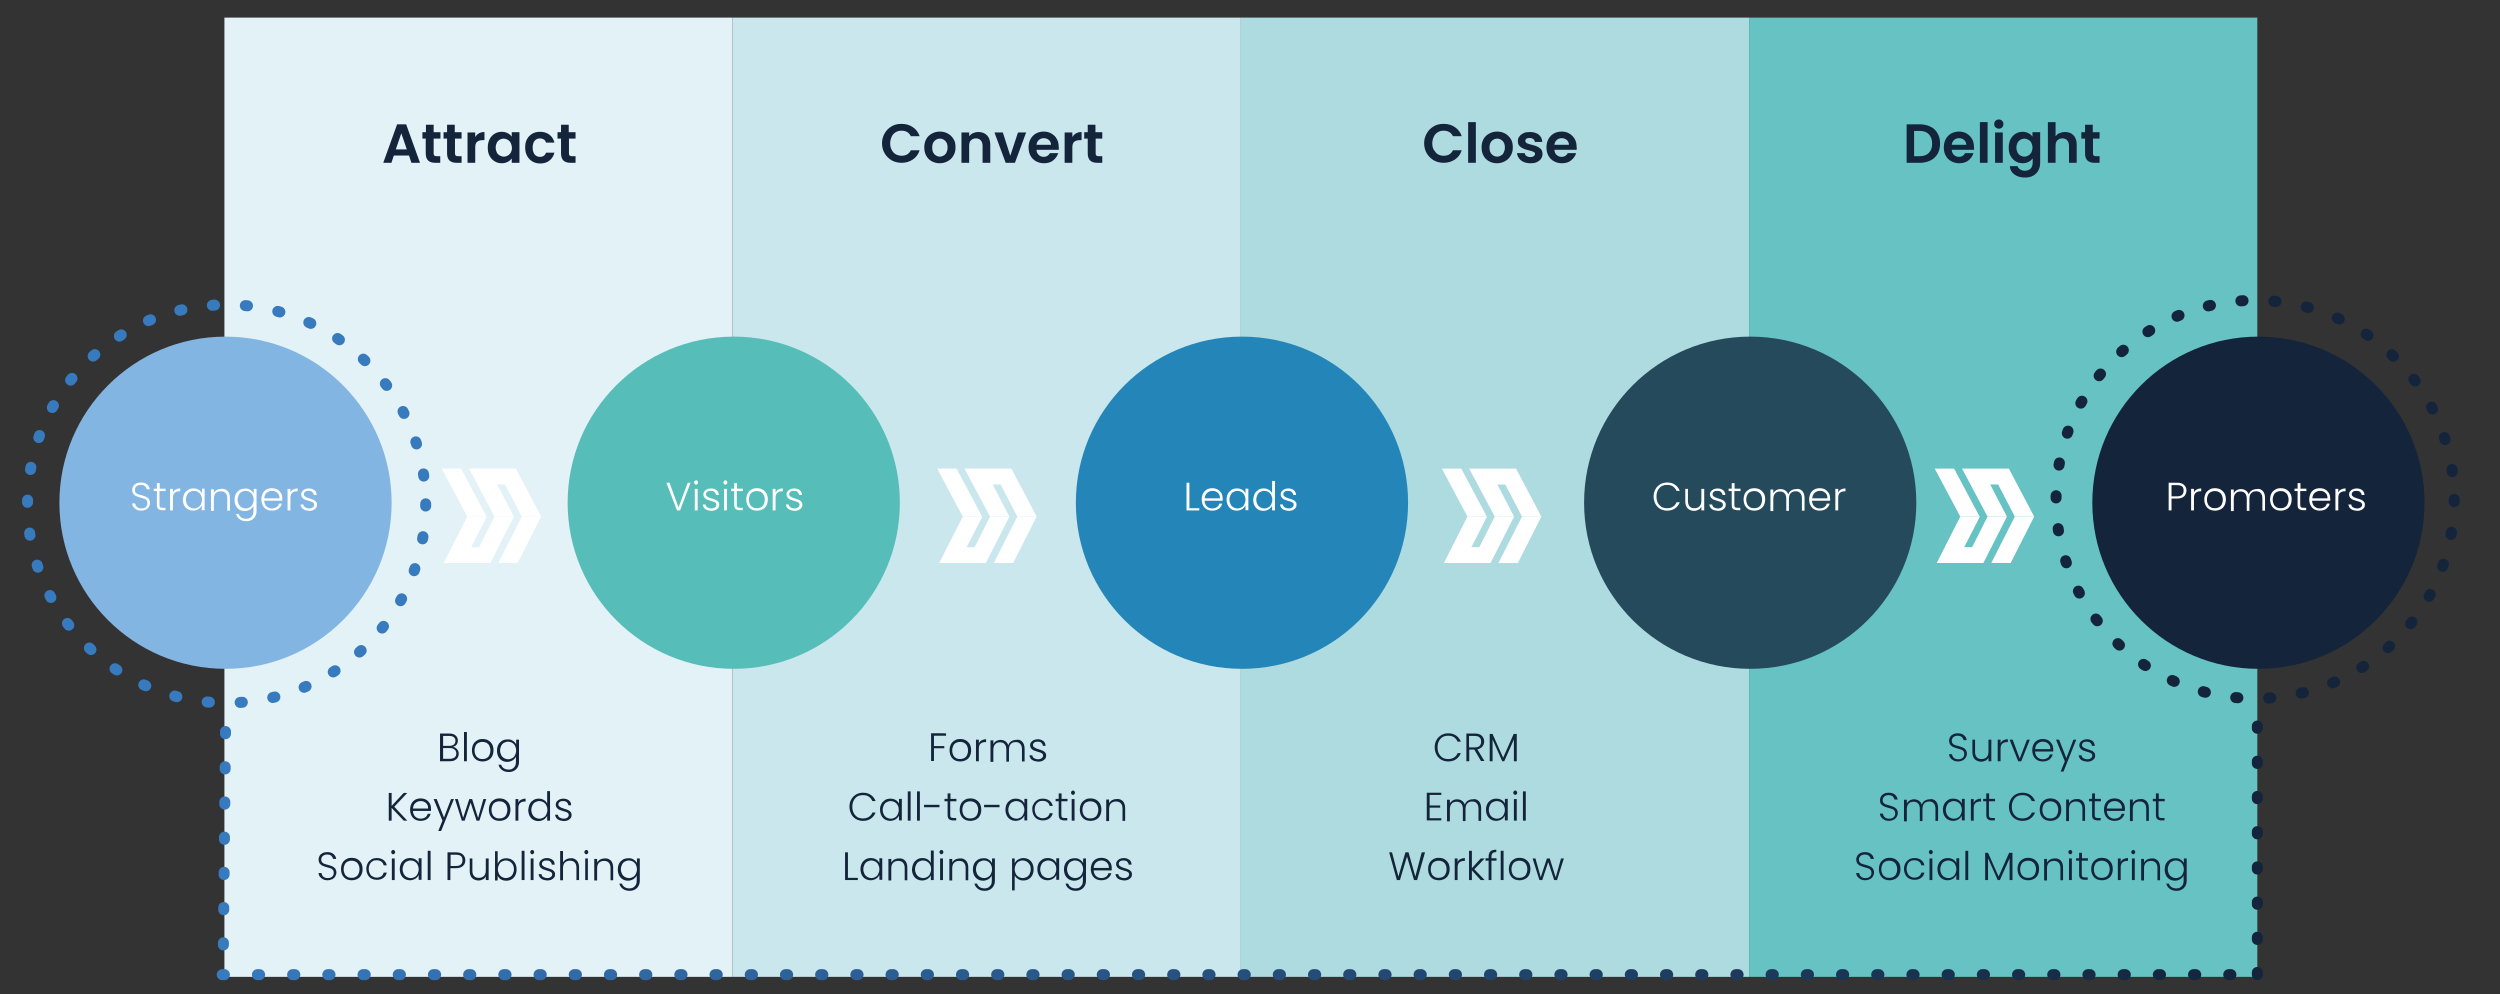 <svg xmlns="http://www.w3.org/2000/svg" xmlns:xlink="http://www.w3.org/1999/xlink" id="Layer_1" x="0px" y="0px" viewBox="0 0 1136.3 451.9" style="enable-background:new 0 0 1136.3 451.9;" xml:space="preserve"><rect x="0" y="0" width="1136.3" height="451.9" fill="#333333" stroke="none"/> <style type="text/css"> .st0{fill:#E3F2F6;} .st1{fill:#C9E7EC;} .st2{fill:#ADDBE0;} .st3{fill:#67C2C3;} .st4{enable-background:new ;} .st5{fill:#14243B;} .st6{fill:#83B5E2;} .st7{fill:none;} .st8{fill:none;stroke:#377ABE;stroke-width:5;stroke-linecap:round;stroke-dasharray:1,14;} .st9{fill:#57BDB9;} .st10{fill:#2486B8;} .st11{fill:#244A5C;} .st12{fill:none;stroke:#377ABE;stroke-width:5;stroke-linecap:round;stroke-dasharray:1,15;} .st13{fill:none;stroke:#14243B;stroke-width:5;stroke-linecap:round;stroke-dasharray:1,15;} .st14{fill:none;stroke:#14243B;stroke-width:5;stroke-linecap:round;stroke-dasharray:1,14;} .st15{fill:#FFFFFF;} .st16{fill:none;stroke:url(#SVGID_1_);stroke-width:5;stroke-linecap:round;stroke-dasharray:1,15;} </style> <rect id="Rectangle_27" x="102" y="8" class="st0" width="231" height="436"></rect> <rect id="Rectangle_28" x="333" y="8" class="st1" width="231" height="436"></rect> <rect id="Rectangle_29" x="564" y="8" class="st2" width="231" height="436"></rect> <rect id="Rectangle_30" x="795" y="8" class="st3" width="231" height="436"></rect> <g class="st4"> <path class="st5" d="M185.9,70.7h-6.9l-1.1,3.3h-3.7l6.3-17.5h4.1l6.3,17.5H187L185.9,70.7z M184.9,67.9l-2.5-7.3l-2.5,7.3H184.9z"></path> <path class="st5" d="M197.1,63v6.7c0,0.5,0.1,0.8,0.3,1c0.2,0.2,0.6,0.3,1.1,0.3h1.6v3h-2.2c-3,0-4.4-1.4-4.4-4.3V63H192v-2.9h1.6 v-3.4h3.5v3.4h3.1V63H197.1z"></path> <path class="st5" d="M206.8,63v6.7c0,0.5,0.1,0.8,0.3,1c0.2,0.2,0.6,0.3,1.1,0.3h1.6v3h-2.2c-3,0-4.4-1.4-4.4-4.3V63h-1.6v-2.9h1.6 v-3.4h3.5v3.4h3.1V63H206.8z"></path> <path class="st5" d="M217.7,60.6c0.7-0.4,1.6-0.6,2.5-0.6v3.7h-0.9c-1.1,0-1.9,0.3-2.5,0.8c-0.6,0.5-0.8,1.4-0.8,2.7V74h-3.5V60.2 h3.5v2.1C216.4,61.6,217,61,217.7,60.6z"></path> <path class="st5" d="M222.5,63.3c0.6-1.1,1.3-1.9,2.3-2.5c1-0.6,2-0.9,3.2-0.9c1,0,1.9,0.2,2.7,0.6c0.8,0.4,1.4,0.9,1.9,1.6v-2h3.5 V74h-3.5v-2c-0.5,0.7-1.1,1.2-1.9,1.6c-0.8,0.4-1.7,0.6-2.7,0.6c-1.2,0-2.2-0.3-3.2-0.9c-1-0.6-1.7-1.4-2.3-2.5 c-0.6-1.1-0.8-2.3-0.8-3.8C221.7,65.6,222,64.4,222.5,63.3z M232.1,64.9c-0.3-0.6-0.8-1.1-1.4-1.4c-0.6-0.3-1.2-0.5-1.8-0.5 c-0.6,0-1.2,0.2-1.8,0.5c-0.5,0.3-1,0.8-1.3,1.4c-0.3,0.6-0.5,1.3-0.5,2.2c0,0.8,0.2,1.6,0.5,2.2c0.3,0.6,0.8,1.1,1.4,1.4 c0.6,0.3,1.2,0.5,1.8,0.5c0.7,0,1.3-0.2,1.8-0.5c0.6-0.3,1-0.8,1.4-1.4c0.3-0.6,0.5-1.3,0.5-2.2C232.6,66.2,232.4,65.5,232.1,64.9z "></path> <path class="st5" d="M239.5,63.3c0.6-1.1,1.4-1.9,2.4-2.5c1-0.6,2.2-0.9,3.5-0.9c1.7,0,3.1,0.4,4.3,1.3s1.9,2.1,2.3,3.6h-3.8 c-0.2-0.6-0.5-1.1-1-1.4c-0.5-0.3-1.1-0.5-1.8-0.5c-1,0-1.8,0.4-2.4,1.1c-0.6,0.7-0.9,1.8-0.9,3.1c0,1.3,0.3,2.3,0.9,3.1 c0.6,0.7,1.4,1.1,2.4,1.1c1.4,0,2.3-0.6,2.8-1.9h3.8c-0.4,1.5-1.1,2.7-2.3,3.6c-1.1,0.9-2.5,1.3-4.2,1.3c-1.3,0-2.5-0.3-3.5-0.9 c-1-0.6-1.8-1.4-2.4-2.5c-0.6-1.1-0.9-2.3-0.9-3.8S238.9,64.4,239.5,63.3z"></path> <path class="st5" d="M258.6,63v6.7c0,0.5,0.1,0.8,0.3,1c0.2,0.2,0.6,0.3,1.1,0.3h1.6v3h-2.2c-3,0-4.4-1.4-4.4-4.3V63h-1.6v-2.9h1.6 v-3.4h3.5v3.4h3.1V63H258.6z"></path> </g> <g class="st4"> <path class="st5" d="M207.8,340.6c0.5,0.6,0.7,1.3,0.7,2.1c0,0.6-0.2,1.2-0.5,1.7c-0.3,0.5-0.8,0.9-1.4,1.2 c-0.6,0.3-1.3,0.4-2.2,0.4h-4.4v-12.6h4.2c1.3,0,2.2,0.3,2.9,0.9s1,1.4,1,2.3c0,0.8-0.2,1.4-0.6,1.9c-0.4,0.5-1,0.8-1.6,1 C206.7,339.6,207.3,340,207.8,340.6z M201.4,339h2.9c0.9,0,1.5-0.2,2-0.6s0.7-1,0.7-1.7c0-0.7-0.2-1.2-0.7-1.6 c-0.5-0.4-1.1-0.6-2-0.6h-2.9V339z M206.6,344.3c0.5-0.4,0.8-1,0.8-1.8s-0.3-1.4-0.8-1.8c-0.5-0.5-1.3-0.7-2.2-0.7h-3v4.9h3 C205.3,344.9,206,344.7,206.6,344.3z"></path> <path class="st5" d="M212.2,332.7V346h-1.3v-13.3H212.2z"></path> <path class="st5" d="M216.8,345.5c-0.7-0.4-1.3-1-1.7-1.8c-0.4-0.8-0.6-1.7-0.6-2.7c0-1,0.2-1.9,0.6-2.7c0.4-0.8,1-1.3,1.8-1.8 s1.6-0.6,2.5-0.6c0.9,0,1.8,0.2,2.5,0.6c0.7,0.4,1.3,1,1.8,1.8c0.4,0.8,0.6,1.7,0.6,2.7c0,1-0.2,1.9-0.6,2.7 c-0.4,0.8-1,1.4-1.8,1.8c-0.8,0.4-1.6,0.6-2.5,0.6C218.4,346.1,217.6,345.9,216.8,345.5z M221.1,344.6c0.6-0.3,1-0.7,1.3-1.3 c0.3-0.6,0.5-1.3,0.5-2.2s-0.2-1.6-0.5-2.2c-0.3-0.6-0.8-1-1.3-1.3c-0.6-0.3-1.2-0.4-1.8-0.4c-0.6,0-1.2,0.1-1.8,0.4 c-0.6,0.3-1,0.7-1.3,1.3c-0.3,0.6-0.5,1.3-0.5,2.2s0.2,1.6,0.5,2.2c0.3,0.6,0.8,1,1.3,1.3c0.5,0.3,1.1,0.4,1.8,0.4 S220.6,344.9,221.1,344.6z"></path> <path class="st5" d="M233.1,336.7c0.7,0.4,1.2,1,1.5,1.6v-2.1h1.3v10.1c0,0.9-0.2,1.7-0.6,2.4c-0.4,0.7-0.9,1.2-1.6,1.6 c-0.7,0.4-1.5,0.6-2.4,0.6c-1.3,0-2.3-0.3-3.1-0.9s-1.4-1.4-1.6-2.4h1.2c0.2,0.7,0.6,1.2,1.2,1.6c0.6,0.4,1.3,0.6,2.2,0.6 c0.6,0,1.2-0.1,1.7-0.4c0.5-0.3,0.9-0.7,1.2-1.2s0.4-1.2,0.4-1.9v-2.4c-0.3,0.7-0.8,1.2-1.5,1.7c-0.7,0.4-1.5,0.7-2.4,0.7 c-0.9,0-1.7-0.2-2.4-0.6c-0.7-0.4-1.3-1-1.7-1.8c-0.4-0.8-0.6-1.7-0.6-2.7c0-1,0.2-1.9,0.6-2.7c0.4-0.8,1-1.3,1.7-1.8 c0.7-0.4,1.5-0.6,2.4-0.6C231.6,336,232.4,336.2,233.1,336.7z M234.1,339c-0.3-0.6-0.8-1.1-1.3-1.4c-0.6-0.3-1.2-0.5-1.8-0.5 c-0.7,0-1.3,0.2-1.9,0.5c-0.6,0.3-1,0.8-1.3,1.4c-0.3,0.6-0.5,1.3-0.5,2.1c0,0.8,0.2,1.5,0.5,2.1c0.3,0.6,0.8,1.1,1.3,1.4 c0.6,0.3,1.2,0.5,1.9,0.5c0.7,0,1.3-0.2,1.8-0.5c0.6-0.3,1-0.8,1.3-1.4c0.3-0.6,0.5-1.3,0.5-2.1S234.4,339.6,234.1,339z"></path> </g> <g class="st4"> <path class="st5" d="M183.5,373l-5.5-5.8v5.8h-1.3v-12.6h1.3v5.9l5.5-5.9h1.6l-5.9,6.3l5.9,6.3H183.5z"></path> <path class="st5" d="M195.9,368.6h-8.2c0,0.7,0.2,1.4,0.5,1.9c0.3,0.5,0.7,0.9,1.3,1.2c0.5,0.3,1.1,0.4,1.7,0.4 c0.8,0,1.5-0.2,2.1-0.6c0.6-0.4,0.9-0.9,1.1-1.6h1.3c-0.2,1-0.8,1.7-1.5,2.3c-0.8,0.6-1.8,0.9-3,0.9c-0.9,0-1.8-0.2-2.5-0.6 c-0.7-0.4-1.3-1-1.7-1.8c-0.4-0.8-0.6-1.7-0.6-2.7c0-1,0.2-1.9,0.6-2.7c0.4-0.8,1-1.4,1.7-1.8c0.7-0.4,1.6-0.6,2.5-0.6 s1.8,0.2,2.5,0.6c0.7,0.4,1.2,1,1.6,1.6s0.6,1.5,0.6,2.3C195.9,368,195.9,368.3,195.9,368.6z M194.2,365.7 c-0.3-0.5-0.7-0.9-1.3-1.2c-0.5-0.3-1.1-0.4-1.7-0.4c-0.9,0-1.7,0.3-2.4,0.9c-0.7,0.6-1,1.4-1.1,2.5h6.9 C194.6,366.8,194.5,366.2,194.2,365.7z"></path> <path class="st5" d="M206.3,363.2l-5.8,14.5h-1.3l1.9-4.7l-4-9.8h1.4l3.3,8.4l3.2-8.4H206.3z"></path> <path class="st5" d="M221,363.2l-3.1,9.8h-1.3l-2.7-8.2l-2.7,8.2h-1.3l-3.1-9.8h1.3l2.4,8.5l2.8-8.5h1.3l2.7,8.6l2.4-8.6H221z"></path> <path class="st5" d="M224.5,372.5c-0.7-0.4-1.3-1-1.7-1.8c-0.4-0.8-0.6-1.7-0.6-2.7c0-1,0.2-1.9,0.6-2.7c0.4-0.8,1-1.3,1.8-1.8 s1.6-0.6,2.5-0.6c0.9,0,1.8,0.2,2.5,0.6c0.7,0.4,1.3,1,1.8,1.8c0.4,0.8,0.6,1.7,0.6,2.7c0,1-0.2,1.9-0.6,2.7 c-0.4,0.8-1,1.4-1.8,1.8c-0.8,0.4-1.6,0.6-2.5,0.6C226.1,373.1,225.2,372.9,224.5,372.5z M228.8,371.6c0.6-0.3,1-0.7,1.3-1.3 c0.3-0.6,0.5-1.3,0.5-2.2s-0.2-1.6-0.5-2.2c-0.3-0.6-0.8-1-1.3-1.3c-0.6-0.3-1.2-0.4-1.8-0.4c-0.6,0-1.2,0.1-1.8,0.4 c-0.6,0.3-1,0.7-1.3,1.3c-0.3,0.6-0.5,1.3-0.5,2.2s0.2,1.6,0.5,2.2c0.3,0.6,0.8,1,1.3,1.3c0.5,0.3,1.1,0.4,1.8,0.4 S228.2,371.9,228.8,371.6z"></path> <path class="st5" d="M236.8,363.5c0.6-0.3,1.3-0.5,2.1-0.5v1.3h-0.3c-0.9,0-1.6,0.2-2.2,0.7s-0.8,1.3-0.8,2.5v5.5h-1.3v-9.8h1.3 v1.7C235.8,364.3,236.2,363.8,236.8,363.5z"></path> <path class="st5" d="M240.8,365.4c0.4-0.8,1-1.3,1.7-1.8c0.7-0.4,1.5-0.6,2.4-0.6c0.9,0,1.6,0.2,2.3,0.6s1.2,1,1.5,1.6v-5.6h1.3 V373h-1.3v-2.2c-0.3,0.7-0.8,1.2-1.5,1.7c-0.7,0.4-1.5,0.7-2.4,0.7c-0.9,0-1.7-0.2-2.4-0.6c-0.7-0.4-1.3-1-1.7-1.8 c-0.4-0.8-0.6-1.7-0.6-2.7C240.2,367.1,240.4,366.2,240.8,365.4z M248.3,366c-0.3-0.6-0.8-1.1-1.3-1.4c-0.6-0.3-1.2-0.5-1.8-0.5 c-0.7,0-1.3,0.2-1.9,0.5c-0.6,0.3-1,0.8-1.3,1.4c-0.3,0.6-0.5,1.3-0.5,2.1c0,0.8,0.2,1.5,0.5,2.1c0.3,0.6,0.8,1.1,1.3,1.4 c0.6,0.3,1.2,0.5,1.9,0.5c0.7,0,1.3-0.2,1.8-0.5c0.6-0.3,1-0.8,1.3-1.4c0.3-0.6,0.5-1.3,0.5-2.1S248.6,366.6,248.3,366z"></path> <path class="st5" d="M253.5,372.4c-0.7-0.5-1.1-1.2-1.2-2.1h1.3c0.1,0.6,0.3,1,0.8,1.3c0.5,0.3,1.1,0.5,1.9,0.5 c0.7,0,1.2-0.2,1.6-0.5c0.4-0.3,0.6-0.7,0.6-1.2c0-0.3-0.1-0.6-0.3-0.8c-0.2-0.2-0.5-0.4-0.8-0.5s-0.8-0.3-1.3-0.4 c-0.7-0.2-1.3-0.4-1.8-0.6c-0.5-0.2-0.8-0.5-1.2-0.9c-0.3-0.4-0.5-0.9-0.5-1.5c0-0.5,0.1-0.9,0.4-1.3c0.3-0.4,0.7-0.7,1.2-1 c0.5-0.2,1.1-0.4,1.8-0.4c1.1,0,1.9,0.3,2.6,0.8s1,1.3,1,2.2h-1.3c0-0.6-0.3-1-0.7-1.4c-0.4-0.4-1-0.5-1.7-0.5 c-0.6,0-1.2,0.1-1.5,0.4c-0.4,0.3-0.6,0.7-0.6,1.1c0,0.4,0.1,0.7,0.4,0.9s0.5,0.4,0.9,0.6c0.3,0.1,0.8,0.3,1.4,0.5 c0.7,0.2,1.3,0.4,1.7,0.6s0.8,0.4,1.1,0.8c0.3,0.3,0.5,0.8,0.5,1.4c0,0.5-0.1,1-0.4,1.4s-0.7,0.7-1.2,1c-0.5,0.2-1.1,0.4-1.8,0.4 C255.2,373.1,254.2,372.9,253.5,372.4z"></path> </g> <g class="st4"> <path class="st5" d="M146.9,399.7c-0.6-0.3-1.1-0.7-1.5-1.2s-0.6-1.1-0.6-1.7h1.3c0.1,0.6,0.3,1.1,0.8,1.6s1.2,0.7,2.1,0.7 c0.9,0,1.5-0.2,2-0.7c0.5-0.4,0.7-1,0.7-1.7c0-0.5-0.1-1-0.4-1.3c-0.3-0.3-0.6-0.6-1-0.7c-0.4-0.2-1-0.3-1.7-0.5 c-0.8-0.2-1.5-0.5-2-0.7s-0.9-0.6-1.3-1c-0.3-0.5-0.5-1.1-0.5-1.9c0-0.6,0.2-1.2,0.5-1.7c0.3-0.5,0.8-0.9,1.4-1.2s1.3-0.4,2.1-0.4 c1.2,0,2.1,0.3,2.8,0.9c0.7,0.6,1.1,1.3,1.2,2.2h-1.4c-0.1-0.5-0.4-1-0.8-1.4s-1.1-0.6-1.9-0.6c-0.8,0-1.4,0.2-1.9,0.6 s-0.8,1-0.8,1.6c0,0.5,0.1,1,0.4,1.3c0.3,0.3,0.6,0.6,1,0.7c0.4,0.2,1,0.3,1.7,0.5c0.8,0.2,1.5,0.5,2,0.7c0.5,0.2,0.9,0.6,1.3,1 c0.3,0.5,0.5,1.1,0.5,1.8c0,0.6-0.2,1.1-0.5,1.7s-0.8,1-1.4,1.3c-0.6,0.3-1.3,0.5-2.2,0.5C148.2,400.1,147.5,400,146.9,399.7z"></path> <path class="st5" d="M157.3,399.5c-0.7-0.4-1.3-1-1.7-1.8c-0.4-0.8-0.6-1.7-0.6-2.7c0-1,0.2-1.9,0.6-2.7c0.4-0.8,1-1.3,1.8-1.8 s1.6-0.6,2.5-0.6c0.9,0,1.8,0.2,2.5,0.6c0.7,0.4,1.3,1,1.8,1.8c0.4,0.8,0.6,1.7,0.6,2.7c0,1-0.2,1.9-0.6,2.7 c-0.4,0.8-1,1.4-1.8,1.8c-0.8,0.4-1.6,0.6-2.5,0.6C158.9,400.1,158.1,399.9,157.3,399.5z M161.6,398.6c0.6-0.3,1-0.7,1.3-1.3 c0.3-0.6,0.5-1.3,0.5-2.2s-0.2-1.6-0.5-2.2c-0.3-0.6-0.8-1-1.3-1.3c-0.6-0.3-1.2-0.4-1.8-0.4c-0.6,0-1.2,0.1-1.8,0.4 c-0.6,0.3-1,0.7-1.3,1.3c-0.3,0.6-0.5,1.3-0.5,2.2s0.2,1.6,0.5,2.2c0.3,0.6,0.8,1,1.3,1.3c0.5,0.3,1.1,0.4,1.8,0.4 S161.1,398.9,161.6,398.6z"></path> <path class="st5" d="M167.1,392.4c0.4-0.8,1-1.3,1.7-1.8c0.7-0.4,1.5-0.6,2.5-0.6c1.2,0,2.2,0.3,3,0.9c0.8,0.6,1.3,1.4,1.5,2.4 h-1.4c-0.2-0.7-0.5-1.3-1.1-1.7c-0.6-0.4-1.3-0.6-2.1-0.6c-0.7,0-1.3,0.1-1.8,0.4c-0.5,0.3-0.9,0.7-1.3,1.3 c-0.3,0.6-0.5,1.3-0.5,2.2s0.2,1.6,0.5,2.2c0.3,0.6,0.7,1,1.3,1.3c0.5,0.3,1.1,0.5,1.8,0.5c0.8,0,1.5-0.2,2.1-0.6 c0.6-0.4,0.9-1,1.1-1.7h1.4c-0.2,1-0.7,1.8-1.5,2.4c-0.8,0.6-1.8,0.9-3,0.9c-0.9,0-1.7-0.2-2.5-0.6c-0.7-0.4-1.3-1-1.7-1.8 c-0.4-0.8-0.6-1.7-0.6-2.7C166.5,394.1,166.7,393.2,167.1,392.4z"></path> <path class="st5" d="M178.1,388c-0.2-0.2-0.3-0.4-0.3-0.7c0-0.3,0.1-0.5,0.3-0.7c0.2-0.2,0.4-0.3,0.6-0.3s0.5,0.1,0.6,0.3 c0.2,0.2,0.3,0.4,0.3,0.7c0,0.3-0.1,0.5-0.3,0.7c-0.2,0.2-0.4,0.3-0.6,0.3S178.3,388.2,178.1,388z M179.4,390.2v9.8h-1.3v-9.8 H179.4z"></path> <path class="st5" d="M182.3,392.4c0.4-0.8,1-1.3,1.7-1.8c0.7-0.4,1.5-0.6,2.4-0.6c0.9,0,1.7,0.2,2.4,0.6c0.7,0.4,1.2,1,1.5,1.7 v-2.2h1.3v9.8h-1.3v-2.2c-0.3,0.7-0.8,1.2-1.5,1.7c-0.7,0.4-1.5,0.7-2.4,0.7c-0.9,0-1.7-0.2-2.4-0.6c-0.7-0.4-1.3-1-1.7-1.8 c-0.4-0.8-0.6-1.7-0.6-2.7C181.7,394.1,181.9,393.2,182.3,392.4z M189.8,393c-0.3-0.6-0.8-1.1-1.3-1.4c-0.6-0.3-1.2-0.5-1.8-0.5 c-0.7,0-1.3,0.2-1.9,0.5c-0.6,0.3-1,0.8-1.3,1.4c-0.3,0.6-0.5,1.3-0.5,2.1c0,0.8,0.2,1.5,0.5,2.1c0.3,0.6,0.8,1.1,1.3,1.4 c0.6,0.3,1.2,0.5,1.9,0.5c0.7,0,1.3-0.2,1.8-0.5c0.6-0.3,1-0.8,1.3-1.4c0.3-0.6,0.5-1.3,0.5-2.1S190.1,393.6,189.8,393z"></path> <path class="st5" d="M195.7,386.7V400h-1.3v-13.3H195.7z"></path> <path class="st5" d="M210.4,393.6c-0.7,0.7-1.8,1-3.2,1h-2.5v5.4h-1.3v-12.6h3.8c1.4,0,2.5,0.3,3.2,1c0.7,0.7,1.1,1.5,1.1,2.6 C211.5,392.1,211.1,393,210.4,393.6z M210.2,391c0-0.8-0.2-1.5-0.7-1.9c-0.5-0.4-1.2-0.6-2.2-0.6h-2.5v5.1h2.5 C209.2,393.6,210.2,392.7,210.2,391z"></path> <path class="st5" d="M222.1,390.2v9.8h-1.3v-1.7c-0.3,0.6-0.7,1.1-1.3,1.4s-1.3,0.5-2,0.5c-1.2,0-2.1-0.4-2.9-1.1 c-0.7-0.7-1.1-1.8-1.1-3.2v-5.7h1.2v5.6c0,1.1,0.3,1.9,0.8,2.4c0.5,0.6,1.3,0.8,2.2,0.8c0.9,0,1.7-0.3,2.3-0.9 c0.6-0.6,0.8-1.5,0.8-2.6v-5.3H222.1z"></path> <path class="st5" d="M227.7,390.7c0.7-0.4,1.5-0.6,2.4-0.6c0.9,0,1.7,0.2,2.4,0.6s1.3,1,1.7,1.8c0.4,0.8,0.6,1.6,0.6,2.7 c0,1-0.2,1.9-0.6,2.7c-0.4,0.8-1,1.4-1.7,1.8c-0.7,0.4-1.5,0.6-2.4,0.6c-0.9,0-1.7-0.2-2.4-0.6c-0.7-0.4-1.2-1-1.5-1.7v2.2H225 v-13.3h1.2v5.7C226.6,391.7,227.1,391.1,227.7,390.7z M233.1,393c-0.3-0.6-0.8-1-1.3-1.4c-0.6-0.3-1.2-0.5-1.9-0.5 c-0.7,0-1.3,0.2-1.8,0.5c-0.6,0.3-1,0.8-1.3,1.4c-0.3,0.6-0.5,1.3-0.5,2.1s0.2,1.5,0.5,2.1c0.3,0.6,0.8,1.1,1.3,1.4 c0.6,0.3,1.2,0.5,1.8,0.5c0.7,0,1.3-0.2,1.9-0.5c0.6-0.3,1-0.8,1.3-1.4c0.3-0.6,0.5-1.3,0.5-2.1C233.6,394.3,233.4,393.5,233.1,393 z"></path> <path class="st5" d="M238.4,386.7V400h-1.3v-13.3H238.4z"></path> <path class="st5" d="M241.3,388c-0.2-0.2-0.3-0.4-0.3-0.7c0-0.3,0.1-0.5,0.3-0.7c0.2-0.2,0.4-0.3,0.6-0.3s0.5,0.1,0.6,0.3 c0.2,0.2,0.3,0.4,0.3,0.7c0,0.3-0.1,0.5-0.3,0.7c-0.2,0.2-0.4,0.3-0.6,0.3S241.4,388.2,241.3,388z M242.5,390.2v9.8h-1.3v-9.8 H242.5z"></path> <path class="st5" d="M246,399.4c-0.7-0.5-1.1-1.2-1.2-2.1h1.3c0.1,0.6,0.3,1,0.8,1.3c0.5,0.3,1.1,0.5,1.9,0.5 c0.7,0,1.2-0.2,1.6-0.5c0.4-0.3,0.6-0.7,0.6-1.2c0-0.3-0.1-0.6-0.3-0.8c-0.2-0.2-0.5-0.4-0.8-0.5s-0.8-0.3-1.3-0.4 c-0.7-0.2-1.3-0.4-1.8-0.6c-0.5-0.2-0.8-0.5-1.2-0.9c-0.3-0.4-0.5-0.9-0.5-1.5c0-0.5,0.1-0.9,0.4-1.3c0.3-0.4,0.7-0.7,1.2-1 c0.5-0.2,1.1-0.4,1.8-0.4c1.1,0,1.9,0.3,2.6,0.8s1,1.3,1,2.2h-1.3c0-0.6-0.3-1-0.7-1.4c-0.4-0.4-1-0.5-1.7-0.5 c-0.6,0-1.2,0.1-1.5,0.4c-0.4,0.3-0.6,0.7-0.6,1.1c0,0.4,0.1,0.7,0.4,0.9s0.5,0.4,0.9,0.6c0.3,0.1,0.8,0.3,1.4,0.5 c0.7,0.2,1.3,0.4,1.7,0.6s0.8,0.4,1.1,0.8c0.3,0.3,0.5,0.8,0.5,1.4c0,0.5-0.1,1-0.4,1.4s-0.7,0.7-1.2,1c-0.5,0.2-1.1,0.4-1.8,0.4 C247.6,400.1,246.7,399.9,246,399.4z"></path> <path class="st5" d="M261.3,390.5c0.6,0.3,1.1,0.8,1.4,1.4c0.3,0.6,0.5,1.4,0.5,2.3v5.8h-1.2v-5.6c0-1.1-0.3-1.9-0.8-2.4 c-0.5-0.6-1.3-0.8-2.2-0.8c-0.9,0-1.7,0.3-2.3,0.9c-0.6,0.6-0.8,1.5-0.8,2.6v5.4h-1.3v-13.3h1.3v5.2c0.3-0.6,0.8-1,1.4-1.4 c0.6-0.3,1.3-0.5,2-0.5C260,390,260.7,390.1,261.3,390.5z"></path> <path class="st5" d="M265.9,388c-0.2-0.2-0.3-0.4-0.3-0.7c0-0.3,0.1-0.5,0.3-0.7c0.2-0.2,0.4-0.3,0.6-0.3s0.5,0.1,0.6,0.3 c0.2,0.2,0.3,0.4,0.3,0.7c0,0.3-0.1,0.5-0.3,0.7c-0.2,0.2-0.4,0.3-0.6,0.3S266.1,388.2,265.9,388z M267.2,390.2v9.8H266v-9.8H267.2 z"></path> <path class="st5" d="M277.6,391.1c0.7,0.7,1.1,1.8,1.1,3.2v5.8h-1.2v-5.6c0-1.1-0.3-1.9-0.8-2.4c-0.5-0.6-1.3-0.8-2.2-0.8 c-0.9,0-1.7,0.3-2.3,0.9c-0.6,0.6-0.8,1.5-0.8,2.6v5.4h-1.3v-9.8h1.3v1.7c0.3-0.6,0.8-1.1,1.3-1.4c0.6-0.3,1.3-0.5,2-0.5 C275.9,390,276.8,390.4,277.6,391.1z"></path> <path class="st5" d="M288,390.7c0.7,0.4,1.2,1,1.5,1.6v-2.1h1.3v10.1c0,0.9-0.2,1.7-0.6,2.4c-0.4,0.7-0.9,1.2-1.6,1.6 c-0.7,0.4-1.5,0.6-2.4,0.6c-1.3,0-2.3-0.3-3.1-0.9s-1.4-1.4-1.6-2.4h1.2c0.2,0.7,0.6,1.2,1.2,1.6c0.6,0.4,1.3,0.6,2.2,0.6 c0.6,0,1.2-0.1,1.7-0.4c0.5-0.3,0.9-0.7,1.2-1.2s0.4-1.2,0.4-1.9v-2.4c-0.3,0.7-0.8,1.2-1.5,1.7c-0.7,0.4-1.5,0.7-2.4,0.7 c-0.9,0-1.7-0.2-2.4-0.6c-0.7-0.4-1.3-1-1.7-1.8c-0.4-0.8-0.6-1.7-0.6-2.7c0-1,0.2-1.9,0.6-2.7c0.4-0.8,1-1.3,1.7-1.8 c0.7-0.4,1.5-0.6,2.4-0.6C286.5,390,287.3,390.2,288,390.7z M289,393c-0.3-0.6-0.8-1.1-1.3-1.4c-0.6-0.3-1.2-0.5-1.8-0.5 c-0.7,0-1.3,0.2-1.9,0.5c-0.6,0.3-1,0.8-1.3,1.4c-0.3,0.6-0.5,1.3-0.5,2.1c0,0.8,0.2,1.5,0.5,2.1c0.3,0.6,0.8,1.1,1.3,1.4 c0.6,0.3,1.2,0.5,1.9,0.5c0.7,0,1.3-0.2,1.8-0.5c0.6-0.3,1-0.8,1.3-1.4c0.3-0.6,0.5-1.3,0.5-2.1S289.3,393.6,289,393z"></path> </g> <g class="st4"> <path class="st5" d="M430,333.4v1h-5.5v4.7h4.7v1h-4.7v5.8h-1.3v-12.6H430z"></path> <path class="st5" d="M433.9,345.5c-0.7-0.4-1.3-1-1.7-1.8c-0.4-0.8-0.6-1.7-0.6-2.7c0-1,0.2-1.9,0.6-2.7c0.4-0.8,1-1.3,1.8-1.8 s1.6-0.6,2.5-0.6c0.9,0,1.8,0.2,2.5,0.6c0.7,0.4,1.3,1,1.8,1.8c0.4,0.8,0.6,1.7,0.6,2.7c0,1-0.2,1.9-0.6,2.7 c-0.4,0.8-1,1.4-1.8,1.8c-0.8,0.4-1.6,0.6-2.5,0.6C435.4,346.1,434.6,345.9,433.9,345.5z M438.2,344.6c0.6-0.3,1-0.7,1.3-1.3 c0.3-0.6,0.5-1.3,0.5-2.2s-0.2-1.6-0.5-2.2c-0.3-0.6-0.8-1-1.3-1.3c-0.6-0.3-1.2-0.4-1.8-0.4c-0.6,0-1.2,0.1-1.8,0.4 c-0.6,0.3-1,0.7-1.3,1.3c-0.3,0.6-0.5,1.3-0.5,2.2s0.2,1.6,0.5,2.2c0.3,0.6,0.8,1,1.3,1.3c0.5,0.3,1.1,0.4,1.8,0.4 S437.6,344.9,438.2,344.6z"></path> <path class="st5" d="M446.1,336.5c0.6-0.3,1.3-0.5,2.1-0.5v1.3h-0.3c-0.9,0-1.6,0.2-2.2,0.7s-0.8,1.3-0.8,2.5v5.5h-1.3v-9.8h1.3 v1.7C445.1,337.3,445.6,336.8,446.1,336.5z"></path> <path class="st5" d="M464.6,337.1c0.7,0.7,1.1,1.8,1.1,3.2v5.8h-1.2v-5.6c0-1.1-0.3-1.9-0.8-2.4c-0.5-0.6-1.2-0.8-2.1-0.8 c-0.9,0-1.7,0.3-2.2,0.9c-0.6,0.6-0.8,1.5-0.8,2.7v5.3h-1.2v-5.6c0-1.1-0.3-1.9-0.8-2.4c-0.5-0.6-1.2-0.8-2.1-0.8 c-0.9,0-1.7,0.3-2.2,0.9c-0.6,0.6-0.8,1.5-0.8,2.7v5.3h-1.3v-9.8h1.3v1.7c0.3-0.6,0.8-1.1,1.3-1.4c0.6-0.3,1.2-0.5,1.9-0.5 c0.9,0,1.6,0.2,2.2,0.6c0.6,0.4,1.1,1,1.4,1.8c0.3-0.8,0.7-1.4,1.4-1.8c0.6-0.4,1.4-0.6,2.2-0.6C463,336,463.9,336.4,464.6,337.1z"></path> <path class="st5" d="M469.1,345.4c-0.7-0.5-1.1-1.2-1.2-2.1h1.3c0.1,0.6,0.3,1,0.8,1.3c0.5,0.3,1.1,0.5,1.9,0.5 c0.7,0,1.2-0.2,1.6-0.5c0.4-0.3,0.6-0.7,0.6-1.2c0-0.3-0.1-0.6-0.3-0.8c-0.2-0.2-0.5-0.4-0.8-0.5s-0.8-0.3-1.3-0.4 c-0.7-0.2-1.3-0.4-1.8-0.6c-0.5-0.2-0.8-0.5-1.2-0.9c-0.3-0.4-0.5-0.9-0.5-1.5c0-0.5,0.1-0.9,0.4-1.3c0.3-0.4,0.7-0.7,1.2-1 c0.5-0.2,1.1-0.4,1.8-0.4c1.1,0,1.9,0.3,2.6,0.8s1,1.3,1,2.2H474c0-0.6-0.3-1-0.7-1.4c-0.4-0.4-1-0.5-1.7-0.5 c-0.6,0-1.2,0.1-1.5,0.4c-0.4,0.3-0.6,0.7-0.6,1.1c0,0.4,0.1,0.7,0.4,0.9s0.5,0.4,0.9,0.6c0.3,0.1,0.8,0.3,1.4,0.5 c0.7,0.2,1.3,0.4,1.7,0.6s0.8,0.4,1.1,0.8c0.3,0.3,0.5,0.8,0.5,1.4c0,0.5-0.1,1-0.4,1.4s-0.7,0.7-1.2,1c-0.5,0.2-1.1,0.4-1.8,0.4 C470.8,346.1,469.9,345.9,469.1,345.4z"></path> </g> <g class="st4"> <path class="st5" d="M386.9,363.4c0.5-1,1.3-1.7,2.2-2.3c0.9-0.5,2-0.8,3.1-0.8c1.4,0,2.6,0.3,3.6,1s1.7,1.6,2.2,2.8h-1.5 c-0.4-0.9-0.9-1.5-1.6-2c-0.7-0.5-1.6-0.7-2.7-0.7c-0.9,0-1.8,0.2-2.5,0.6c-0.7,0.4-1.3,1.1-1.7,1.9c-0.4,0.8-0.6,1.7-0.6,2.8 s0.2,2,0.6,2.8c0.4,0.8,1,1.4,1.7,1.9c0.7,0.4,1.6,0.6,2.5,0.6c1,0,1.9-0.2,2.7-0.7c0.7-0.5,1.3-1.1,1.6-2h1.5 c-0.5,1.2-1.2,2.1-2.2,2.8c-1,0.7-2.2,1-3.6,1c-1.2,0-2.2-0.3-3.1-0.8s-1.7-1.3-2.2-2.3c-0.5-1-0.8-2.1-0.8-3.3 S386.3,364.4,386.9,363.4z"></path> <path class="st5" d="M400.6,365.4c0.4-0.8,1-1.3,1.7-1.8c0.7-0.4,1.5-0.6,2.4-0.6c0.9,0,1.7,0.2,2.4,0.6c0.7,0.4,1.2,1,1.5,1.7 v-2.2h1.3v9.8h-1.3v-2.2c-0.3,0.7-0.8,1.2-1.5,1.7c-0.7,0.4-1.5,0.7-2.4,0.7c-0.9,0-1.7-0.2-2.4-0.6c-0.7-0.4-1.3-1-1.7-1.8 c-0.4-0.8-0.6-1.7-0.6-2.7C399.9,367.1,400.2,366.2,400.6,365.4z M408,366c-0.3-0.6-0.8-1.1-1.3-1.4c-0.6-0.3-1.2-0.5-1.8-0.5 c-0.7,0-1.3,0.2-1.9,0.5c-0.6,0.3-1,0.8-1.3,1.4c-0.3,0.6-0.5,1.3-0.5,2.1c0,0.8,0.2,1.5,0.5,2.1c0.3,0.6,0.8,1.1,1.3,1.4 c0.6,0.3,1.2,0.5,1.9,0.5c0.7,0,1.3-0.2,1.8-0.5c0.6-0.3,1-0.8,1.3-1.4c0.3-0.6,0.5-1.3,0.5-2.1S408.4,366.6,408,366z"></path> <path class="st5" d="M413.9,359.7V373h-1.3v-13.3H413.9z"></path> <path class="st5" d="M418.1,359.7V373h-1.3v-13.3H418.1z"></path> <path class="st5" d="M427,365.8v1.1h-7v-1.1H427z"></path> <path class="st5" d="M431.9,364.2v6.1c0,0.6,0.1,1,0.3,1.2s0.6,0.3,1.2,0.3h1.2v1.1h-1.3c-0.9,0-1.5-0.2-2-0.6 c-0.4-0.4-0.6-1.1-0.6-2v-6.1h-1.4v-1.1h1.4v-2.5h1.3v2.5h2.7v1.1H431.9z"></path> <path class="st5" d="M438.5,372.5c-0.7-0.4-1.3-1-1.7-1.8c-0.4-0.8-0.6-1.7-0.6-2.7c0-1,0.2-1.9,0.6-2.7c0.4-0.8,1-1.3,1.8-1.8 s1.6-0.6,2.5-0.6c0.9,0,1.8,0.2,2.5,0.6c0.7,0.4,1.3,1,1.8,1.8c0.4,0.8,0.6,1.7,0.6,2.7c0,1-0.2,1.9-0.6,2.7 c-0.4,0.8-1,1.4-1.8,1.8c-0.8,0.4-1.6,0.6-2.5,0.6C440,373.1,439.2,372.9,438.5,372.5z M442.8,371.6c0.6-0.3,1-0.7,1.3-1.3 c0.3-0.6,0.5-1.3,0.5-2.2s-0.2-1.6-0.5-2.2c-0.3-0.6-0.8-1-1.3-1.3c-0.6-0.3-1.2-0.4-1.8-0.4c-0.6,0-1.2,0.1-1.8,0.4 c-0.6,0.3-1,0.7-1.3,1.3c-0.3,0.6-0.5,1.3-0.5,2.2s0.2,1.6,0.5,2.2c0.3,0.6,0.8,1,1.3,1.3c0.5,0.3,1.1,0.4,1.8,0.4 S442.2,371.9,442.8,371.6z"></path> <path class="st5" d="M454.3,365.8v1.1h-7v-1.1H454.3z"></path> <path class="st5" d="M457.6,365.4c0.4-0.8,1-1.3,1.7-1.8c0.7-0.4,1.5-0.6,2.4-0.6c0.9,0,1.7,0.2,2.4,0.6c0.7,0.4,1.2,1,1.5,1.7 v-2.2h1.3v9.8h-1.3v-2.2c-0.3,0.7-0.8,1.2-1.5,1.7c-0.7,0.4-1.5,0.7-2.4,0.7c-0.9,0-1.7-0.2-2.4-0.6c-0.7-0.4-1.3-1-1.7-1.8 c-0.4-0.8-0.6-1.7-0.6-2.7C457,367.1,457.2,366.2,457.6,365.4z M465.1,366c-0.3-0.6-0.8-1.1-1.3-1.4c-0.6-0.3-1.2-0.5-1.8-0.5 c-0.7,0-1.3,0.2-1.9,0.5c-0.6,0.3-1,0.8-1.3,1.4c-0.3,0.6-0.5,1.3-0.5,2.1c0,0.8,0.2,1.5,0.5,2.1c0.3,0.6,0.8,1.1,1.3,1.4 c0.6,0.3,1.2,0.5,1.9,0.5c0.7,0,1.3-0.2,1.8-0.5c0.6-0.3,1-0.8,1.3-1.4c0.3-0.6,0.5-1.3,0.5-2.1S465.4,366.6,465.1,366z"></path> <path class="st5" d="M469.8,365.4c0.4-0.8,1-1.3,1.7-1.8c0.7-0.4,1.5-0.6,2.5-0.6c1.2,0,2.2,0.3,3,0.9c0.8,0.6,1.3,1.4,1.5,2.4 h-1.4c-0.2-0.7-0.5-1.3-1.1-1.7c-0.6-0.4-1.3-0.6-2.1-0.6c-0.7,0-1.3,0.1-1.8,0.4c-0.5,0.3-0.9,0.7-1.3,1.3 c-0.3,0.6-0.5,1.3-0.5,2.2s0.2,1.6,0.5,2.2c0.3,0.6,0.7,1,1.3,1.3c0.5,0.3,1.1,0.5,1.8,0.5c0.8,0,1.5-0.2,2.1-0.6 c0.6-0.4,0.9-1,1.1-1.7h1.4c-0.2,1-0.7,1.8-1.5,2.4c-0.8,0.6-1.8,0.9-3,0.9c-0.9,0-1.7-0.2-2.5-0.6c-0.7-0.4-1.3-1-1.7-1.8 c-0.4-0.8-0.6-1.7-0.6-2.7C469.1,367.1,469.3,366.2,469.8,365.4z"></path> <path class="st5" d="M482.4,364.2v6.1c0,0.6,0.1,1,0.3,1.2s0.6,0.3,1.2,0.3h1.2v1.1h-1.3c-0.9,0-1.5-0.2-2-0.6 c-0.4-0.4-0.6-1.1-0.6-2v-6.1h-1.4v-1.1h1.4v-2.5h1.3v2.5h2.7v1.1H482.4z"></path> <path class="st5" d="M487.1,361c-0.2-0.2-0.3-0.4-0.3-0.7c0-0.3,0.1-0.5,0.3-0.7c0.2-0.2,0.4-0.3,0.6-0.3s0.5,0.1,0.6,0.3 c0.2,0.2,0.3,0.4,0.3,0.7c0,0.3-0.1,0.5-0.3,0.7c-0.2,0.2-0.4,0.3-0.6,0.3S487.3,361.2,487.1,361z M488.4,363.2v9.8h-1.3v-9.8 H488.4z"></path> <path class="st5" d="M493.1,372.5c-0.7-0.4-1.3-1-1.7-1.8c-0.4-0.8-0.6-1.7-0.6-2.7c0-1,0.2-1.9,0.6-2.7c0.4-0.8,1-1.3,1.8-1.8 s1.6-0.6,2.5-0.6c0.9,0,1.8,0.2,2.5,0.6c0.7,0.4,1.3,1,1.8,1.8c0.4,0.8,0.6,1.7,0.6,2.7c0,1-0.2,1.9-0.6,2.7 c-0.4,0.8-1,1.4-1.8,1.8c-0.8,0.4-1.6,0.6-2.5,0.6C494.7,373.1,493.8,372.9,493.1,372.5z M497.4,371.6c0.6-0.3,1-0.7,1.3-1.3 c0.3-0.6,0.5-1.3,0.5-2.2s-0.2-1.6-0.5-2.2c-0.3-0.6-0.8-1-1.3-1.3c-0.6-0.3-1.2-0.4-1.8-0.4c-0.6,0-1.2,0.1-1.8,0.4 c-0.6,0.3-1,0.7-1.3,1.3c-0.3,0.6-0.5,1.3-0.5,2.2s0.2,1.6,0.5,2.2c0.3,0.6,0.8,1,1.3,1.3c0.5,0.3,1.1,0.4,1.8,0.4 S496.8,371.9,497.4,371.6z"></path> <path class="st5" d="M510.3,364.1c0.7,0.7,1.1,1.8,1.1,3.2v5.8h-1.2v-5.6c0-1.1-0.3-1.9-0.8-2.4c-0.5-0.6-1.3-0.8-2.2-0.8 c-0.9,0-1.7,0.3-2.3,0.9c-0.6,0.6-0.8,1.5-0.8,2.6v5.4h-1.3v-9.8h1.3v1.7c0.3-0.6,0.8-1.1,1.3-1.4c0.6-0.3,1.3-0.5,2-0.5 C508.6,363,509.6,363.4,510.3,364.1z"></path> </g> <g class="st4"> <path class="st5" d="M385.4,399h4.5v1h-5.8v-12.6h1.3V399z"></path> <path class="st5" d="M391.7,392.4c0.4-0.8,1-1.3,1.7-1.8c0.7-0.4,1.5-0.6,2.4-0.6c0.9,0,1.7,0.2,2.4,0.6c0.7,0.4,1.2,1,1.5,1.7 v-2.2h1.3v9.8h-1.3v-2.2c-0.3,0.7-0.8,1.2-1.5,1.7c-0.7,0.4-1.5,0.7-2.4,0.7c-0.9,0-1.7-0.2-2.4-0.6c-0.7-0.4-1.3-1-1.7-1.8 c-0.4-0.8-0.6-1.7-0.6-2.7C391.1,394.1,391.3,393.2,391.7,392.4z M399.2,393c-0.3-0.6-0.8-1.1-1.3-1.4c-0.6-0.3-1.2-0.5-1.8-0.5 c-0.7,0-1.3,0.2-1.9,0.5c-0.6,0.3-1,0.8-1.3,1.4c-0.3,0.6-0.5,1.3-0.5,2.1c0,0.8,0.2,1.5,0.5,2.1c0.3,0.6,0.8,1.1,1.3,1.4 c0.6,0.3,1.2,0.5,1.9,0.5c0.7,0,1.3-0.2,1.8-0.5c0.6-0.3,1-0.8,1.3-1.4c0.3-0.6,0.5-1.3,0.5-2.1S399.5,393.6,399.2,393z"></path> <path class="st5" d="M411.3,391.1c0.7,0.7,1.1,1.8,1.1,3.2v5.8h-1.2v-5.6c0-1.1-0.3-1.9-0.8-2.4c-0.5-0.6-1.3-0.8-2.2-0.8 c-0.9,0-1.7,0.3-2.3,0.9c-0.6,0.6-0.8,1.5-0.8,2.6v5.4h-1.3v-9.8h1.3v1.7c0.3-0.6,0.8-1.1,1.3-1.4c0.6-0.3,1.3-0.5,2-0.5 C409.6,390,410.6,390.4,411.3,391.1z"></path> <path class="st5" d="M415.2,392.4c0.4-0.8,1-1.3,1.7-1.8c0.7-0.4,1.5-0.6,2.4-0.6c0.9,0,1.6,0.2,2.3,0.6s1.2,1,1.5,1.6v-5.6h1.3 V400h-1.3v-2.2c-0.3,0.7-0.8,1.2-1.5,1.7c-0.7,0.4-1.5,0.7-2.4,0.7c-0.9,0-1.7-0.2-2.4-0.6c-0.7-0.4-1.3-1-1.7-1.8 c-0.4-0.8-0.6-1.7-0.6-2.7C414.6,394.1,414.8,393.2,415.2,392.4z M422.7,393c-0.3-0.6-0.8-1.1-1.3-1.4c-0.6-0.3-1.2-0.5-1.8-0.5 c-0.7,0-1.3,0.2-1.9,0.5c-0.6,0.3-1,0.8-1.3,1.4c-0.3,0.6-0.5,1.3-0.5,2.1c0,0.8,0.2,1.5,0.5,2.1c0.3,0.6,0.8,1.1,1.3,1.4 c0.6,0.3,1.2,0.5,1.9,0.5c0.7,0,1.3-0.2,1.8-0.5c0.6-0.3,1-0.8,1.3-1.4c0.3-0.6,0.5-1.3,0.5-2.1S423.1,393.6,422.7,393z"></path> <path class="st5" d="M427.3,388c-0.2-0.2-0.3-0.4-0.3-0.7c0-0.3,0.1-0.5,0.3-0.7c0.2-0.2,0.4-0.3,0.6-0.3s0.5,0.1,0.6,0.3 c0.2,0.2,0.3,0.4,0.3,0.7c0,0.3-0.1,0.5-0.3,0.7c-0.2,0.2-0.4,0.3-0.6,0.3S427.5,388.2,427.3,388z M428.6,390.2v9.8h-1.3v-9.8 H428.6z"></path> <path class="st5" d="M439,391.1c0.7,0.7,1.1,1.8,1.1,3.2v5.8h-1.2v-5.6c0-1.1-0.3-1.9-0.8-2.4c-0.5-0.6-1.3-0.8-2.2-0.8 c-0.9,0-1.7,0.3-2.3,0.9c-0.6,0.6-0.8,1.5-0.8,2.6v5.4h-1.3v-9.8h1.3v1.7c0.3-0.6,0.8-1.1,1.3-1.4c0.6-0.3,1.3-0.5,2-0.5 C437.3,390,438.2,390.4,439,391.1z"></path> <path class="st5" d="M449.4,390.7c0.7,0.4,1.2,1,1.5,1.6v-2.1h1.3v10.1c0,0.9-0.2,1.7-0.6,2.4c-0.4,0.7-0.9,1.2-1.6,1.6 c-0.7,0.4-1.5,0.6-2.4,0.6c-1.3,0-2.3-0.3-3.1-0.9s-1.4-1.4-1.6-2.4h1.2c0.2,0.7,0.6,1.2,1.2,1.6c0.6,0.4,1.3,0.6,2.2,0.6 c0.6,0,1.2-0.1,1.7-0.4c0.5-0.3,0.9-0.7,1.2-1.2s0.4-1.2,0.4-1.9v-2.4c-0.3,0.7-0.8,1.2-1.5,1.7c-0.7,0.4-1.5,0.7-2.4,0.7 c-0.9,0-1.7-0.2-2.4-0.6c-0.7-0.4-1.3-1-1.7-1.8c-0.4-0.8-0.6-1.7-0.6-2.7c0-1,0.2-1.9,0.6-2.7c0.4-0.8,1-1.3,1.7-1.8 c0.7-0.4,1.5-0.6,2.4-0.6C447.9,390,448.7,390.2,449.4,390.7z M450.4,393c-0.3-0.6-0.8-1.1-1.3-1.4c-0.6-0.3-1.2-0.5-1.8-0.5 c-0.7,0-1.3,0.2-1.9,0.5c-0.6,0.3-1,0.8-1.3,1.4c-0.3,0.6-0.5,1.3-0.5,2.1c0,0.8,0.2,1.5,0.5,2.1c0.3,0.6,0.8,1.1,1.3,1.4 c0.6,0.3,1.2,0.5,1.9,0.5c0.7,0,1.3-0.2,1.8-0.5c0.6-0.3,1-0.8,1.3-1.4c0.3-0.6,0.5-1.3,0.5-2.1S450.7,393.6,450.4,393z"></path> <path class="st5" d="M462.7,390.7c0.7-0.4,1.5-0.7,2.4-0.7c0.9,0,1.7,0.2,2.4,0.6c0.7,0.4,1.3,1,1.7,1.8c0.4,0.8,0.6,1.6,0.6,2.7 c0,1-0.2,1.9-0.6,2.7c-0.4,0.8-1,1.4-1.7,1.8c-0.7,0.4-1.5,0.6-2.4,0.6c-0.9,0-1.7-0.2-2.4-0.7c-0.7-0.4-1.2-1-1.5-1.6v6.8H460 v-14.5h1.2v2.2C461.5,391.7,462,391.1,462.7,390.7z M468,393c-0.3-0.6-0.8-1-1.3-1.4c-0.6-0.3-1.2-0.5-1.9-0.5 c-0.7,0-1.3,0.2-1.8,0.5c-0.6,0.3-1,0.8-1.3,1.4c-0.3,0.6-0.5,1.3-0.5,2.1s0.2,1.5,0.5,2.1c0.3,0.6,0.8,1.1,1.3,1.4 c0.6,0.3,1.2,0.5,1.8,0.5c0.7,0,1.3-0.2,1.9-0.5c0.6-0.3,1-0.8,1.3-1.4c0.3-0.6,0.5-1.3,0.5-2.1C468.5,394.3,468.4,393.5,468,393z"></path> <path class="st5" d="M472.1,392.4c0.4-0.8,1-1.3,1.7-1.8c0.7-0.4,1.5-0.6,2.4-0.6c0.9,0,1.7,0.2,2.4,0.6c0.7,0.4,1.2,1,1.5,1.7 v-2.2h1.3v9.8h-1.3v-2.2c-0.3,0.7-0.8,1.2-1.5,1.7c-0.7,0.4-1.5,0.7-2.4,0.7c-0.9,0-1.7-0.2-2.4-0.6c-0.7-0.4-1.3-1-1.7-1.8 c-0.4-0.8-0.6-1.7-0.6-2.7C471.5,394.1,471.7,393.2,472.1,392.4z M479.6,393c-0.3-0.6-0.8-1.1-1.3-1.4c-0.6-0.3-1.2-0.5-1.8-0.5 c-0.7,0-1.3,0.2-1.9,0.5c-0.6,0.3-1,0.8-1.3,1.4c-0.3,0.6-0.5,1.3-0.5,2.1c0,0.8,0.2,1.5,0.5,2.1c0.3,0.6,0.8,1.1,1.3,1.4 c0.6,0.3,1.2,0.5,1.9,0.5c0.7,0,1.3-0.2,1.8-0.5c0.6-0.3,1-0.8,1.3-1.4c0.3-0.6,0.5-1.3,0.5-2.1S480,393.6,479.6,393z"></path> <path class="st5" d="M490.8,390.7c0.7,0.4,1.2,1,1.5,1.6v-2.1h1.3v10.1c0,0.9-0.2,1.7-0.6,2.4c-0.4,0.7-0.9,1.2-1.6,1.6 c-0.7,0.4-1.5,0.6-2.4,0.6c-1.3,0-2.3-0.3-3.1-0.9s-1.4-1.4-1.6-2.4h1.2c0.2,0.7,0.6,1.2,1.2,1.6c0.6,0.4,1.3,0.6,2.2,0.6 c0.6,0,1.2-0.1,1.7-0.4c0.5-0.3,0.9-0.7,1.2-1.2s0.4-1.2,0.4-1.9v-2.4c-0.3,0.7-0.8,1.2-1.5,1.7c-0.7,0.4-1.5,0.7-2.4,0.7 c-0.9,0-1.7-0.2-2.4-0.6c-0.7-0.4-1.3-1-1.7-1.8c-0.4-0.8-0.6-1.7-0.6-2.7c0-1,0.2-1.9,0.6-2.7c0.4-0.8,1-1.3,1.7-1.8 c0.7-0.4,1.5-0.6,2.4-0.6C489.3,390,490.1,390.2,490.8,390.7z M491.8,393c-0.3-0.6-0.8-1.1-1.3-1.4c-0.6-0.3-1.2-0.5-1.8-0.5 c-0.7,0-1.3,0.2-1.9,0.5c-0.6,0.3-1,0.8-1.3,1.4c-0.3,0.6-0.5,1.3-0.5,2.1c0,0.8,0.2,1.5,0.5,2.1c0.3,0.6,0.8,1.1,1.3,1.4 c0.6,0.3,1.2,0.5,1.9,0.5c0.7,0,1.3-0.2,1.8-0.5c0.6-0.3,1-0.8,1.3-1.4c0.3-0.6,0.5-1.3,0.5-2.1S492.1,393.6,491.8,393z"></path> <path class="st5" d="M505.3,395.6h-8.2c0,0.7,0.2,1.4,0.5,1.9c0.3,0.5,0.7,0.9,1.3,1.2c0.5,0.3,1.1,0.4,1.7,0.4 c0.8,0,1.5-0.2,2.1-0.6c0.6-0.4,0.9-0.9,1.1-1.6h1.3c-0.2,1-0.8,1.7-1.5,2.3c-0.8,0.6-1.8,0.9-3,0.9c-0.9,0-1.8-0.2-2.5-0.6 c-0.7-0.4-1.3-1-1.7-1.8c-0.4-0.8-0.6-1.7-0.6-2.7c0-1,0.2-1.9,0.6-2.7c0.4-0.8,1-1.4,1.7-1.8c0.7-0.4,1.6-0.6,2.5-0.6 s1.8,0.2,2.5,0.6c0.7,0.4,1.2,1,1.6,1.6s0.6,1.5,0.6,2.3C505.3,395,505.3,395.3,505.3,395.6z M503.6,392.7 c-0.3-0.5-0.7-0.9-1.3-1.2c-0.5-0.3-1.1-0.4-1.7-0.4c-0.9,0-1.7,0.3-2.4,0.9c-0.7,0.6-1,1.4-1.1,2.5h6.9 C504,393.8,503.9,393.2,503.6,392.7z"></path> <path class="st5" d="M508.2,399.4c-0.7-0.5-1.1-1.2-1.2-2.1h1.3c0.1,0.6,0.3,1,0.8,1.3c0.5,0.3,1.1,0.5,1.9,0.5 c0.7,0,1.2-0.2,1.6-0.5c0.4-0.3,0.6-0.7,0.6-1.2c0-0.3-0.1-0.6-0.3-0.8c-0.2-0.2-0.5-0.4-0.8-0.5s-0.8-0.3-1.3-0.4 c-0.7-0.2-1.3-0.4-1.8-0.6c-0.5-0.2-0.8-0.5-1.2-0.9c-0.3-0.4-0.5-0.9-0.5-1.5c0-0.5,0.1-0.9,0.4-1.3c0.3-0.4,0.7-0.7,1.2-1 c0.5-0.2,1.1-0.4,1.8-0.4c1.1,0,1.9,0.3,2.6,0.8s1,1.3,1,2.2h-1.3c0-0.6-0.3-1-0.7-1.4c-0.4-0.4-1-0.5-1.7-0.5 c-0.6,0-1.2,0.1-1.5,0.4c-0.4,0.3-0.6,0.7-0.6,1.1c0,0.4,0.1,0.7,0.4,0.9s0.5,0.4,0.9,0.6c0.3,0.1,0.8,0.3,1.4,0.5 c0.7,0.2,1.3,0.4,1.7,0.6s0.8,0.4,1.1,0.8c0.3,0.3,0.5,0.8,0.5,1.4c0,0.5-0.1,1-0.4,1.4s-0.7,0.7-1.2,1c-0.5,0.2-1.1,0.4-1.8,0.4 C509.9,400.1,508.9,399.9,508.2,399.4z"></path> </g> <g class="st4"> <path class="st5" d="M652.9,336.4c0.5-1,1.3-1.7,2.2-2.3c0.9-0.5,2-0.8,3.1-0.8c1.4,0,2.6,0.3,3.6,1s1.7,1.6,2.2,2.8h-1.5 c-0.4-0.9-0.9-1.5-1.6-2c-0.7-0.5-1.6-0.7-2.7-0.7c-0.9,0-1.8,0.2-2.5,0.6c-0.7,0.4-1.3,1.1-1.7,1.9c-0.4,0.8-0.6,1.7-0.6,2.8 s0.2,2,0.6,2.8c0.4,0.8,1,1.4,1.7,1.9c0.7,0.4,1.6,0.6,2.5,0.6c1,0,1.9-0.2,2.7-0.7c0.7-0.5,1.3-1.1,1.6-2h1.5 c-0.5,1.2-1.2,2.1-2.2,2.8c-1,0.7-2.2,1-3.6,1c-1.2,0-2.2-0.3-3.1-0.8c-0.9-0.5-1.7-1.3-2.2-2.3c-0.5-1-0.8-2.1-0.8-3.3 S652.3,337.4,652.9,336.4z"></path> <path class="st5" d="M673.2,346l-3.1-5.3h-2.3v5.3h-1.3v-12.6h3.8c1.4,0,2.5,0.3,3.2,1c0.7,0.7,1.1,1.6,1.1,2.6 c0,0.9-0.3,1.7-0.8,2.3c-0.5,0.6-1.3,1.1-2.3,1.3l3.2,5.3H673.2z M667.8,339.7h2.5c1,0,1.7-0.2,2.2-0.7c0.5-0.5,0.7-1.1,0.7-1.9 c0-0.8-0.2-1.5-0.7-1.9c-0.5-0.5-1.2-0.7-2.3-0.7h-2.5V339.7z"></path> <path class="st5" d="M689.4,333.6V346h-1.3v-9.9l-4.4,9.9h-0.9l-4.4-9.9v9.9h-1.3v-12.4h1.3l4.8,10.8l4.8-10.8H689.4z"></path> </g> <g class="st4"> <path class="st5" d="M649.8,361.4v4.7h4.8v1h-4.8v4.8h5.3v1h-6.6v-12.6h6.6v1H649.8z"></path> <path class="st5" d="M672.1,364.1c0.7,0.7,1.1,1.8,1.1,3.2v5.8h-1.2v-5.6c0-1.1-0.3-1.9-0.8-2.4c-0.5-0.6-1.2-0.8-2.1-0.8 c-0.9,0-1.7,0.3-2.2,0.9c-0.6,0.6-0.8,1.5-0.8,2.7v5.3h-1.2v-5.6c0-1.1-0.3-1.9-0.8-2.4c-0.5-0.6-1.2-0.8-2.1-0.8 c-0.9,0-1.7,0.3-2.2,0.9c-0.6,0.6-0.8,1.5-0.8,2.7v5.3h-1.3v-9.8h1.3v1.7c0.3-0.6,0.8-1.1,1.3-1.4c0.6-0.3,1.2-0.5,1.9-0.5 c0.9,0,1.6,0.2,2.2,0.6c0.6,0.4,1.1,1,1.4,1.8c0.3-0.8,0.7-1.4,1.4-1.8c0.6-0.4,1.4-0.6,2.2-0.6C670.4,363,671.4,363.4,672.1,364.1 z"></path> <path class="st5" d="M676,365.4c0.4-0.8,1-1.3,1.7-1.8c0.7-0.4,1.5-0.6,2.4-0.6c0.9,0,1.7,0.2,2.4,0.6c0.7,0.4,1.2,1,1.5,1.7v-2.2 h1.3v9.8H684v-2.2c-0.3,0.7-0.8,1.2-1.5,1.7c-0.7,0.4-1.5,0.7-2.4,0.7c-0.9,0-1.7-0.2-2.4-0.6c-0.7-0.4-1.3-1-1.7-1.8 c-0.4-0.8-0.6-1.7-0.6-2.7C675.4,367.1,675.6,366.2,676,365.4z M683.5,366c-0.3-0.6-0.8-1.1-1.3-1.4c-0.6-0.3-1.2-0.5-1.8-0.5 c-0.7,0-1.3,0.2-1.9,0.5c-0.6,0.3-1,0.8-1.3,1.4s-0.5,1.3-0.5,2.1c0,0.8,0.2,1.5,0.5,2.1c0.3,0.6,0.8,1.1,1.3,1.4 c0.6,0.3,1.2,0.5,1.9,0.5c0.7,0,1.3-0.2,1.8-0.5c0.6-0.3,1-0.8,1.3-1.4c0.3-0.6,0.5-1.3,0.5-2.1S683.8,366.6,683.5,366z"></path> <path class="st5" d="M688.1,361c-0.2-0.2-0.3-0.4-0.3-0.7c0-0.3,0.1-0.5,0.3-0.7c0.2-0.2,0.4-0.3,0.6-0.3s0.5,0.1,0.6,0.3 c0.2,0.2,0.3,0.4,0.3,0.7c0,0.3-0.1,0.5-0.3,0.7s-0.4,0.3-0.6,0.3S688.3,361.2,688.1,361z M689.4,363.2v9.8h-1.3v-9.8H689.4z"></path> <path class="st5" d="M693.5,359.7V373h-1.3v-13.3H693.5z"></path> </g> <g class="st4"> <path class="st5" d="M647.7,387.4l-3.6,12.6h-1.4l-3.2-10.7l-3.2,10.7l-1.4,0l-3.5-12.6h1.3l2.9,11l3.2-11h1.4l3.1,11l2.9-11H647.7 z"></path> <path class="st5" d="M651.4,399.5c-0.7-0.4-1.3-1-1.7-1.8c-0.4-0.8-0.6-1.7-0.6-2.7c0-1,0.2-1.9,0.6-2.7c0.4-0.8,1-1.3,1.8-1.8 s1.6-0.6,2.5-0.6s1.8,0.2,2.5,0.6s1.3,1,1.8,1.8c0.4,0.8,0.6,1.7,0.6,2.7c0,1-0.2,1.9-0.6,2.7c-0.4,0.8-1,1.4-1.8,1.8 c-0.8,0.4-1.6,0.6-2.5,0.6S652.1,399.9,651.4,399.5z M655.7,398.6c0.6-0.3,1-0.7,1.3-1.3c0.3-0.6,0.5-1.3,0.5-2.2s-0.2-1.6-0.5-2.2 c-0.3-0.6-0.8-1-1.3-1.3c-0.6-0.3-1.2-0.4-1.8-0.4c-0.6,0-1.2,0.1-1.8,0.4s-1,0.7-1.3,1.3c-0.3,0.6-0.5,1.3-0.5,2.2 s0.2,1.6,0.5,2.2c0.3,0.6,0.8,1,1.3,1.3s1.1,0.4,1.8,0.4C654.5,399,655.1,398.9,655.7,398.6z"></path> <path class="st5" d="M663.7,390.5c0.6-0.3,1.3-0.5,2.1-0.5v1.3h-0.3c-0.9,0-1.6,0.2-2.2,0.7s-0.8,1.3-0.8,2.5v5.5h-1.3v-9.8h1.3 v1.7C662.7,391.3,663.1,390.8,663.7,390.5z"></path> <path class="st5" d="M673,400l-4-4.4v4.4h-1.3v-13.3h1.3v7.9l4-4.4h1.8l-4.7,4.9l4.7,4.9H673z"></path> <path class="st5" d="M680.2,391.2h-2.3v8.8h-1.3v-8.8h-1.4v-1.1h1.4v-0.7c0-1.1,0.3-1.9,0.8-2.4s1.4-0.8,2.7-0.8v1.1 c-0.8,0-1.4,0.2-1.7,0.5c-0.3,0.3-0.5,0.8-0.5,1.6v0.7h2.3V391.2z"></path> <path class="st5" d="M683.4,386.7V400h-1.3v-13.3H683.4z"></path> <path class="st5" d="M688.1,399.5c-0.7-0.4-1.3-1-1.7-1.8c-0.4-0.8-0.6-1.7-0.6-2.7c0-1,0.2-1.9,0.6-2.7c0.4-0.8,1-1.3,1.8-1.8 s1.6-0.6,2.5-0.6s1.8,0.2,2.5,0.6s1.3,1,1.8,1.8c0.4,0.8,0.6,1.7,0.6,2.7c0,1-0.2,1.9-0.6,2.7c-0.4,0.8-1,1.4-1.8,1.8 c-0.8,0.4-1.6,0.6-2.5,0.6S688.8,399.9,688.1,399.5z M692.4,398.6c0.6-0.3,1-0.7,1.3-1.3c0.3-0.6,0.5-1.3,0.5-2.2s-0.2-1.6-0.5-2.2 c-0.3-0.6-0.8-1-1.3-1.3c-0.6-0.3-1.2-0.4-1.8-0.4c-0.6,0-1.2,0.1-1.8,0.4s-1,0.7-1.3,1.3c-0.3,0.6-0.5,1.3-0.5,2.2 s0.2,1.6,0.5,2.2c0.3,0.6,0.8,1,1.3,1.3s1.1,0.4,1.8,0.4C691.2,399,691.8,398.9,692.4,398.6z"></path> <path class="st5" d="M710.8,390.2l-3.1,9.8h-1.3l-2.7-8.2L701,400h-1.3l-3.1-9.8h1.3l2.4,8.5l2.8-8.5h1.3l2.7,8.6l2.4-8.6H710.8z"></path> </g> <g class="st4"> <path class="st5" d="M888,345.7c-0.6-0.3-1.1-0.7-1.5-1.2c-0.4-0.5-0.6-1.1-0.6-1.7h1.3c0.1,0.6,0.3,1.1,0.8,1.6 c0.5,0.5,1.2,0.7,2.1,0.7c0.9,0,1.5-0.2,2-0.7c0.5-0.4,0.7-1,0.7-1.7c0-0.5-0.1-1-0.4-1.3c-0.3-0.3-0.6-0.6-1-0.7s-1-0.3-1.7-0.5 c-0.8-0.2-1.5-0.5-2-0.7s-0.9-0.6-1.3-1c-0.3-0.5-0.5-1.1-0.5-1.9c0-0.6,0.2-1.2,0.5-1.7s0.8-0.9,1.4-1.2c0.6-0.3,1.3-0.4,2.1-0.4 c1.2,0,2.1,0.3,2.8,0.9c0.7,0.6,1.1,1.3,1.2,2.2h-1.4c-0.1-0.5-0.4-1-0.8-1.4c-0.5-0.4-1.1-0.6-1.9-0.6c-0.8,0-1.4,0.2-1.9,0.6 s-0.8,1-0.8,1.6c0,0.5,0.1,1,0.4,1.3c0.3,0.3,0.6,0.6,1,0.7c0.4,0.2,1,0.3,1.7,0.5c0.8,0.2,1.5,0.5,2,0.7c0.5,0.2,0.9,0.6,1.3,1 c0.3,0.5,0.5,1.1,0.5,1.8c0,0.6-0.2,1.1-0.5,1.7c-0.3,0.5-0.8,1-1.4,1.3c-0.6,0.3-1.3,0.5-2.2,0.5C889.3,346.1,888.6,346,888,345.7 z"></path> <path class="st5" d="M905.1,336.2v9.8h-1.3v-1.7c-0.3,0.6-0.7,1.1-1.3,1.4c-0.6,0.3-1.3,0.5-2,0.5c-1.2,0-2.1-0.4-2.9-1.1 c-0.7-0.7-1.1-1.8-1.1-3.2v-5.7h1.2v5.6c0,1.1,0.3,1.9,0.8,2.4c0.5,0.6,1.3,0.8,2.2,0.8c0.9,0,1.7-0.3,2.3-0.9 c0.6-0.6,0.8-1.5,0.8-2.6v-5.3H905.1z"></path> <path class="st5" d="M910.5,336.5c0.6-0.3,1.3-0.5,2.1-0.5v1.3h-0.3c-0.9,0-1.6,0.2-2.2,0.7s-0.8,1.3-0.8,2.5v5.5H908v-9.8h1.3v1.7 C909.5,337.3,910,336.8,910.5,336.5z"></path> <path class="st5" d="M918,344.8l3.3-8.6h1.3l-3.9,9.8h-1.4l-3.9-9.8h1.4L918,344.8z"></path> <path class="st5" d="M933.2,341.6h-8.2c0,0.7,0.2,1.4,0.5,1.9c0.3,0.5,0.7,0.9,1.3,1.2c0.5,0.3,1.1,0.4,1.7,0.4 c0.8,0,1.5-0.2,2.1-0.6c0.6-0.4,0.9-0.9,1.1-1.6h1.3c-0.2,1-0.8,1.7-1.5,2.3c-0.8,0.6-1.8,0.9-3,0.9c-0.9,0-1.8-0.2-2.5-0.6 c-0.7-0.4-1.3-1-1.7-1.8c-0.4-0.8-0.6-1.7-0.6-2.7c0-1,0.2-1.9,0.6-2.7c0.4-0.8,1-1.4,1.7-1.8c0.7-0.4,1.6-0.6,2.5-0.6 c0.9,0,1.8,0.2,2.5,0.6c0.7,0.4,1.2,1,1.6,1.6s0.6,1.5,0.6,2.3C933.3,341,933.3,341.3,933.2,341.6z M931.5,338.7 c-0.3-0.5-0.7-0.9-1.3-1.2c-0.5-0.3-1.1-0.4-1.7-0.4c-0.9,0-1.7,0.3-2.4,0.9c-0.7,0.6-1,1.4-1.1,2.5h6.9 C932,339.8,931.9,339.2,931.5,338.7z"></path> <path class="st5" d="M943.7,336.2l-5.8,14.5h-1.3l1.9-4.7l-4-9.8h1.4l3.3,8.4l3.2-8.4H943.7z"></path> <path class="st5" d="M946,345.4c-0.7-0.5-1.1-1.2-1.2-2.1h1.3c0.1,0.6,0.3,1,0.8,1.3c0.5,0.3,1.1,0.5,1.9,0.5 c0.7,0,1.2-0.2,1.6-0.5c0.4-0.3,0.6-0.7,0.6-1.2c0-0.3-0.1-0.6-0.3-0.8c-0.2-0.2-0.5-0.4-0.8-0.5s-0.8-0.3-1.3-0.4 c-0.7-0.2-1.3-0.4-1.8-0.6c-0.5-0.2-0.8-0.5-1.2-0.9c-0.3-0.4-0.5-0.9-0.5-1.5c0-0.5,0.1-0.9,0.4-1.3s0.7-0.7,1.2-1 c0.5-0.2,1.1-0.4,1.8-0.4c1.1,0,1.9,0.3,2.6,0.8c0.6,0.5,1,1.3,1,2.2h-1.3c0-0.6-0.3-1-0.7-1.4c-0.4-0.4-1-0.5-1.7-0.5 c-0.6,0-1.2,0.1-1.5,0.4c-0.4,0.3-0.6,0.7-0.6,1.1c0,0.4,0.1,0.7,0.4,0.9c0.2,0.2,0.5,0.4,0.9,0.6c0.3,0.1,0.8,0.3,1.4,0.5 c0.7,0.2,1.3,0.4,1.7,0.6s0.8,0.4,1.1,0.8c0.3,0.3,0.5,0.8,0.5,1.4c0,0.5-0.1,1-0.4,1.4s-0.7,0.7-1.2,1c-0.5,0.2-1.1,0.4-1.8,0.4 C947.6,346.1,946.7,345.9,946,345.4z"></path> </g> <g class="st4"> <path class="st5" d="M856.6,372.7c-0.6-0.3-1.1-0.7-1.5-1.2c-0.4-0.5-0.6-1.1-0.6-1.7h1.3c0.1,0.6,0.3,1.1,0.8,1.6 c0.5,0.5,1.2,0.7,2.1,0.7c0.9,0,1.5-0.2,2-0.7c0.5-0.4,0.7-1,0.7-1.7c0-0.5-0.1-1-0.4-1.3c-0.3-0.3-0.6-0.6-1-0.7 c-0.4-0.2-1-0.3-1.7-0.5c-0.8-0.2-1.5-0.5-2-0.7s-0.9-0.6-1.3-1s-0.5-1.1-0.5-1.9c0-0.6,0.2-1.2,0.5-1.7c0.3-0.5,0.8-0.9,1.4-1.2 c0.6-0.3,1.3-0.4,2.1-0.4c1.2,0,2.1,0.3,2.8,0.9c0.7,0.6,1.1,1.3,1.2,2.2h-1.4c-0.1-0.5-0.4-1-0.8-1.4c-0.5-0.4-1.1-0.6-1.9-0.6 c-0.8,0-1.4,0.2-1.9,0.6s-0.8,1-0.8,1.6c0,0.5,0.1,1,0.4,1.3s0.6,0.6,1,0.7s1,0.3,1.7,0.5c0.8,0.2,1.5,0.5,2,0.7 c0.5,0.2,0.9,0.6,1.3,1c0.3,0.5,0.5,1.1,0.5,1.8c0,0.6-0.2,1.1-0.5,1.7c-0.3,0.5-0.8,1-1.4,1.3c-0.6,0.3-1.3,0.5-2.2,0.5 C858,373.1,857.2,373,856.6,372.7z"></path> <path class="st5" d="M879.8,364.1c0.7,0.7,1.1,1.8,1.1,3.2v5.8h-1.2v-5.6c0-1.1-0.3-1.9-0.8-2.4c-0.5-0.6-1.2-0.8-2.1-0.8 c-0.9,0-1.7,0.3-2.2,0.9c-0.6,0.6-0.8,1.5-0.8,2.7v5.3h-1.2v-5.6c0-1.1-0.3-1.9-0.8-2.4c-0.5-0.6-1.2-0.8-2.1-0.8 c-0.9,0-1.7,0.3-2.2,0.9c-0.6,0.6-0.8,1.5-0.8,2.7v5.3h-1.3v-9.8h1.3v1.7c0.3-0.6,0.8-1.1,1.3-1.4c0.6-0.3,1.2-0.5,1.9-0.5 c0.9,0,1.6,0.2,2.2,0.6c0.6,0.4,1.1,1,1.4,1.8c0.3-0.8,0.7-1.4,1.4-1.8c0.6-0.4,1.4-0.6,2.2-0.6C878.1,363,879.1,363.4,879.8,364.1 z"></path> <path class="st5" d="M883.7,365.4c0.4-0.8,1-1.3,1.7-1.8s1.5-0.6,2.4-0.6c0.9,0,1.7,0.2,2.4,0.6c0.7,0.4,1.2,1,1.5,1.7v-2.2h1.3 v9.8h-1.3v-2.2c-0.3,0.7-0.8,1.2-1.5,1.7c-0.7,0.4-1.5,0.7-2.4,0.7c-0.9,0-1.7-0.2-2.4-0.6c-0.7-0.4-1.3-1-1.7-1.8 c-0.4-0.8-0.6-1.7-0.6-2.7C883.1,367.1,883.3,366.2,883.7,365.4z M891.2,366c-0.3-0.6-0.8-1.1-1.3-1.4c-0.6-0.3-1.2-0.5-1.8-0.5 c-0.7,0-1.3,0.2-1.9,0.5c-0.6,0.3-1,0.8-1.3,1.4c-0.3,0.6-0.5,1.3-0.5,2.1c0,0.8,0.2,1.5,0.5,2.1c0.3,0.6,0.8,1.1,1.3,1.4 c0.6,0.3,1.2,0.5,1.9,0.5c0.7,0,1.3-0.2,1.8-0.5c0.6-0.3,1-0.8,1.3-1.4c0.3-0.6,0.5-1.3,0.5-2.1S891.5,366.6,891.2,366z"></path> <path class="st5" d="M898.3,363.5c0.6-0.3,1.3-0.5,2.1-0.5v1.3h-0.3c-0.9,0-1.6,0.2-2.2,0.7s-0.8,1.3-0.8,2.5v5.5h-1.3v-9.8h1.3 v1.7C897.4,364.3,897.8,363.8,898.3,363.5z"></path> <path class="st5" d="M904,364.2v6.1c0,0.6,0.1,1,0.3,1.2c0.2,0.2,0.6,0.3,1.2,0.3h1.2v1.1h-1.3c-0.9,0-1.5-0.2-2-0.6 c-0.4-0.4-0.6-1.1-0.6-2v-6.1h-1.4v-1.1h1.4v-2.5h1.3v2.5h2.7v1.1H904z"></path> <path class="st5" d="M913.9,363.4c0.5-1,1.3-1.7,2.2-2.3c0.9-0.5,2-0.8,3.1-0.8c1.4,0,2.6,0.3,3.6,1s1.7,1.6,2.2,2.8h-1.5 c-0.4-0.9-0.9-1.5-1.6-2c-0.7-0.5-1.6-0.7-2.7-0.7c-0.9,0-1.8,0.2-2.5,0.6c-0.7,0.4-1.3,1.1-1.7,1.9c-0.4,0.8-0.6,1.7-0.6,2.8 s0.2,2,0.6,2.8c0.4,0.8,1,1.4,1.7,1.9c0.7,0.4,1.6,0.6,2.5,0.6c1,0,1.9-0.2,2.7-0.7c0.7-0.5,1.3-1.1,1.6-2h1.5 c-0.5,1.2-1.2,2.1-2.2,2.8s-2.2,1-3.6,1c-1.2,0-2.2-0.3-3.1-0.8c-0.9-0.5-1.7-1.3-2.2-2.3c-0.5-1-0.8-2.1-0.8-3.3 S913.4,364.4,913.9,363.4z"></path> <path class="st5" d="M929.4,372.5c-0.7-0.4-1.3-1-1.7-1.8c-0.4-0.8-0.6-1.7-0.6-2.7c0-1,0.2-1.9,0.6-2.7c0.4-0.8,1-1.3,1.8-1.8 s1.6-0.6,2.5-0.6s1.8,0.2,2.5,0.6s1.3,1,1.8,1.8c0.4,0.8,0.6,1.7,0.6,2.7c0,1-0.2,1.9-0.6,2.7c-0.4,0.8-1,1.4-1.8,1.8 c-0.8,0.4-1.6,0.6-2.5,0.6S930.1,372.9,929.4,372.5z M933.7,371.6c0.6-0.3,1-0.7,1.3-1.3c0.3-0.6,0.5-1.3,0.5-2.2s-0.2-1.6-0.5-2.2 c-0.3-0.6-0.8-1-1.3-1.3c-0.6-0.3-1.2-0.4-1.8-0.4c-0.6,0-1.2,0.1-1.8,0.4s-1,0.7-1.3,1.3c-0.3,0.6-0.5,1.3-0.5,2.2 s0.2,1.6,0.5,2.2c0.3,0.6,0.8,1,1.3,1.3s1.1,0.4,1.8,0.4C932.5,372,933.1,371.9,933.7,371.6z"></path> <path class="st5" d="M946.6,364.1c0.7,0.7,1.1,1.8,1.1,3.2v5.8h-1.2v-5.6c0-1.1-0.3-1.9-0.8-2.4c-0.5-0.6-1.3-0.8-2.2-0.8 c-0.9,0-1.7,0.3-2.3,0.9c-0.6,0.6-0.8,1.5-0.8,2.6v5.4h-1.3v-9.8h1.3v1.7c0.3-0.6,0.8-1.1,1.3-1.4c0.6-0.3,1.3-0.5,2-0.5 C944.9,363,945.8,363.4,946.6,364.1z"></path> <path class="st5" d="M952.1,364.2v6.1c0,0.6,0.1,1,0.3,1.2c0.2,0.2,0.6,0.3,1.2,0.3h1.2v1.1h-1.3c-0.9,0-1.5-0.2-2-0.6 s-0.6-1.1-0.6-2v-6.1h-1.4v-1.1h1.4v-2.5h1.3v2.5h2.7v1.1H952.1z"></path> <path class="st5" d="M965.8,368.6h-8.2c0,0.7,0.2,1.4,0.5,1.9c0.3,0.5,0.8,0.9,1.3,1.2c0.5,0.3,1.1,0.4,1.7,0.4 c0.8,0,1.5-0.2,2.1-0.6c0.6-0.4,0.9-0.9,1.1-1.6h1.3c-0.2,1-0.8,1.7-1.5,2.3c-0.8,0.6-1.8,0.9-3,0.9c-0.9,0-1.8-0.2-2.5-0.6 c-0.7-0.4-1.3-1-1.7-1.8c-0.4-0.8-0.6-1.7-0.6-2.7c0-1,0.2-1.9,0.6-2.7c0.4-0.8,1-1.4,1.7-1.8c0.7-0.4,1.6-0.6,2.5-0.6 c0.9,0,1.8,0.2,2.5,0.6c0.7,0.4,1.2,1,1.6,1.6s0.6,1.5,0.6,2.3C965.8,368,965.8,368.3,965.8,368.6z M964.1,365.7 c-0.3-0.5-0.7-0.9-1.3-1.2c-0.5-0.3-1.1-0.4-1.7-0.4c-0.9,0-1.7,0.3-2.4,0.9c-0.7,0.6-1,1.4-1.1,2.5h6.9 C964.5,366.8,964.4,366.2,964.1,365.7z"></path> <path class="st5" d="M975.6,364.1c0.7,0.7,1.1,1.8,1.1,3.2v5.8h-1.2v-5.6c0-1.1-0.3-1.9-0.8-2.4c-0.5-0.6-1.3-0.8-2.2-0.8 c-0.9,0-1.7,0.3-2.3,0.9c-0.6,0.6-0.8,1.5-0.8,2.6v5.4h-1.3v-9.8h1.3v1.7c0.3-0.6,0.8-1.1,1.3-1.4c0.6-0.3,1.3-0.5,2-0.5 C973.9,363,974.8,363.4,975.6,364.1z"></path> <path class="st5" d="M981.1,364.2v6.1c0,0.6,0.1,1,0.3,1.2c0.2,0.2,0.6,0.3,1.2,0.3h1.2v1.1h-1.3c-0.9,0-1.5-0.2-2-0.6 c-0.4-0.4-0.6-1.1-0.6-2v-6.1h-1.4v-1.1h1.4v-2.5h1.3v2.5h2.7v1.1H981.1z"></path> </g> <g class="st4"> <path class="st5" d="M845.8,399.7c-0.6-0.3-1.1-0.7-1.5-1.2s-0.6-1.1-0.6-1.7h1.3c0.1,0.6,0.3,1.1,0.8,1.6c0.5,0.5,1.2,0.7,2.1,0.7 c0.9,0,1.5-0.2,2-0.7c0.5-0.4,0.7-1,0.7-1.7c0-0.5-0.1-1-0.4-1.3c-0.3-0.3-0.6-0.6-1-0.7s-1-0.3-1.7-0.5c-0.8-0.2-1.5-0.5-2-0.7 s-0.9-0.6-1.3-1c-0.3-0.5-0.5-1.1-0.5-1.9c0-0.6,0.2-1.2,0.5-1.7c0.3-0.5,0.8-0.9,1.4-1.2s1.3-0.4,2.1-0.4c1.2,0,2.1,0.3,2.8,0.9 c0.7,0.6,1.1,1.3,1.2,2.2h-1.4c-0.1-0.5-0.4-1-0.8-1.4c-0.5-0.4-1.1-0.6-1.9-0.6c-0.8,0-1.4,0.2-1.9,0.6s-0.8,1-0.8,1.6 c0,0.5,0.1,1,0.4,1.3c0.3,0.3,0.6,0.6,1,0.7c0.4,0.2,1,0.3,1.7,0.5c0.8,0.2,1.5,0.5,2,0.7c0.5,0.2,0.9,0.6,1.3,1 c0.3,0.5,0.5,1.1,0.5,1.8c0,0.6-0.2,1.1-0.5,1.7s-0.8,1-1.4,1.3c-0.6,0.3-1.3,0.5-2.2,0.5C847.1,400.1,846.4,400,845.8,399.7z"></path> <path class="st5" d="M856.3,399.5c-0.7-0.4-1.3-1-1.7-1.8c-0.4-0.8-0.6-1.7-0.6-2.7c0-1,0.2-1.9,0.6-2.7c0.4-0.8,1-1.3,1.8-1.8 s1.6-0.6,2.5-0.6s1.8,0.2,2.5,0.6c0.7,0.4,1.3,1,1.8,1.8c0.4,0.8,0.6,1.7,0.6,2.7c0,1-0.2,1.9-0.6,2.7c-0.4,0.8-1,1.4-1.8,1.8 c-0.8,0.4-1.6,0.6-2.5,0.6C857.8,400.1,857,399.9,856.3,399.5z M860.5,398.6c0.6-0.3,1-0.7,1.3-1.3c0.3-0.6,0.5-1.3,0.5-2.2 s-0.2-1.6-0.5-2.2c-0.3-0.6-0.8-1-1.3-1.3c-0.6-0.3-1.2-0.4-1.8-0.4c-0.6,0-1.2,0.1-1.8,0.4c-0.6,0.3-1,0.7-1.3,1.3 c-0.3,0.6-0.5,1.3-0.5,2.2s0.2,1.6,0.5,2.2c0.3,0.6,0.8,1,1.3,1.3s1.1,0.4,1.8,0.4S860,398.9,860.5,398.6z"></path> <path class="st5" d="M866,392.4c0.4-0.8,1-1.3,1.7-1.8c0.7-0.4,1.5-0.6,2.5-0.6c1.2,0,2.2,0.3,3,0.9c0.8,0.6,1.3,1.4,1.5,2.4h-1.4 c-0.2-0.7-0.5-1.3-1.1-1.7c-0.6-0.4-1.3-0.6-2.1-0.6c-0.7,0-1.3,0.1-1.8,0.4c-0.5,0.3-0.9,0.7-1.2,1.3c-0.3,0.6-0.5,1.3-0.5,2.2 s0.2,1.6,0.5,2.2c0.3,0.6,0.7,1,1.2,1.3c0.5,0.3,1.1,0.5,1.8,0.5c0.8,0,1.5-0.2,2.1-0.6c0.6-0.4,0.9-1,1.1-1.7h1.4 c-0.2,1-0.7,1.8-1.5,2.4c-0.8,0.6-1.8,0.9-3,0.9c-0.9,0-1.7-0.2-2.5-0.6c-0.7-0.4-1.3-1-1.7-1.8c-0.4-0.8-0.6-1.7-0.6-2.7 C865.4,394.1,865.6,393.2,866,392.4z"></path> <path class="st5" d="M877,388c-0.2-0.2-0.3-0.4-0.3-0.7c0-0.3,0.1-0.5,0.3-0.7c0.2-0.2,0.4-0.3,0.6-0.3s0.5,0.1,0.6,0.3 c0.2,0.2,0.3,0.4,0.3,0.7c0,0.3-0.1,0.5-0.3,0.7s-0.4,0.3-0.6,0.3S877.2,388.2,877,388z M878.3,390.2v9.8H877v-9.8H878.3z"></path> <path class="st5" d="M881.2,392.4c0.4-0.8,1-1.3,1.7-1.8c0.7-0.4,1.5-0.6,2.4-0.6c0.9,0,1.7,0.2,2.4,0.6c0.7,0.4,1.2,1,1.5,1.7 v-2.2h1.3v9.8h-1.3v-2.2c-0.3,0.7-0.8,1.2-1.5,1.7c-0.7,0.4-1.5,0.7-2.4,0.7c-0.9,0-1.7-0.2-2.4-0.6c-0.7-0.4-1.3-1-1.7-1.8 c-0.4-0.8-0.6-1.7-0.6-2.7C880.6,394.1,880.8,393.2,881.2,392.4z M888.7,393c-0.3-0.6-0.8-1.1-1.3-1.4c-0.6-0.3-1.2-0.5-1.8-0.5 c-0.7,0-1.3,0.2-1.9,0.5c-0.6,0.3-1,0.8-1.3,1.4c-0.3,0.6-0.5,1.3-0.5,2.1c0,0.8,0.2,1.5,0.5,2.1c0.3,0.6,0.8,1.1,1.3,1.4 c0.6,0.3,1.2,0.5,1.9,0.5c0.7,0,1.3-0.2,1.8-0.5c0.6-0.3,1-0.8,1.3-1.4c0.3-0.6,0.5-1.3,0.5-2.1S889,393.6,888.7,393z"></path> <path class="st5" d="M894.6,386.7V400h-1.3v-13.3H894.6z"></path> <path class="st5" d="M914.7,387.6V400h-1.3v-9.9L909,400H908l-4.4-9.9v9.9h-1.3v-12.4h1.3l4.8,10.8l4.8-10.8H914.7z"></path> <path class="st5" d="M919.3,399.5c-0.7-0.4-1.3-1-1.7-1.8c-0.4-0.8-0.6-1.7-0.6-2.7c0-1,0.2-1.9,0.6-2.7s1-1.3,1.8-1.8 s1.6-0.6,2.5-0.6s1.8,0.2,2.5,0.6c0.7,0.4,1.3,1,1.8,1.8s0.6,1.7,0.6,2.7c0,1-0.2,1.9-0.6,2.7c-0.4,0.8-1,1.4-1.8,1.8 c-0.8,0.4-1.6,0.6-2.5,0.6C920.9,400.1,920.1,399.9,919.3,399.5z M923.6,398.6c0.6-0.3,1-0.7,1.3-1.3c0.3-0.6,0.5-1.3,0.5-2.2 s-0.2-1.6-0.5-2.2c-0.3-0.6-0.8-1-1.3-1.3s-1.2-0.4-1.8-0.4s-1.2,0.1-1.8,0.4c-0.6,0.3-1,0.7-1.3,1.3c-0.3,0.6-0.5,1.3-0.5,2.2 s0.2,1.6,0.5,2.2c0.3,0.6,0.8,1,1.3,1.3c0.5,0.3,1.1,0.4,1.8,0.4C922.5,399,923.1,398.9,923.6,398.6z"></path> <path class="st5" d="M936.6,391.1c0.7,0.7,1.1,1.8,1.1,3.2v5.8h-1.2v-5.6c0-1.1-0.3-1.9-0.8-2.4c-0.5-0.6-1.3-0.8-2.2-0.8 c-0.9,0-1.7,0.3-2.3,0.9c-0.6,0.6-0.8,1.5-0.8,2.6v5.4h-1.3v-9.8h1.3v1.7c0.3-0.6,0.8-1.1,1.3-1.4c0.6-0.3,1.3-0.5,2-0.5 C934.9,390,935.8,390.4,936.6,391.1z"></path> <path class="st5" d="M940.4,388c-0.2-0.2-0.3-0.4-0.3-0.7c0-0.3,0.1-0.5,0.3-0.7c0.2-0.2,0.4-0.3,0.6-0.3s0.5,0.1,0.6,0.3 c0.2,0.2,0.3,0.4,0.3,0.7c0,0.3-0.1,0.5-0.3,0.7c-0.2,0.2-0.4,0.3-0.6,0.3S940.6,388.2,940.4,388z M941.7,390.2v9.8h-1.3v-9.8 H941.7z"></path> <path class="st5" d="M946.2,391.2v6.1c0,0.6,0.1,1,0.3,1.2s0.6,0.3,1.2,0.3h1.2v1.1h-1.3c-0.9,0-1.5-0.2-2-0.6s-0.6-1.1-0.6-2v-6.1 h-1.4v-1.1h1.4v-2.5h1.3v2.5h2.7v1.1H946.2z"></path> <path class="st5" d="M952.8,399.5c-0.7-0.4-1.3-1-1.7-1.8c-0.4-0.8-0.6-1.7-0.6-2.7c0-1,0.2-1.9,0.6-2.7c0.4-0.8,1-1.3,1.8-1.8 s1.6-0.6,2.5-0.6c0.9,0,1.8,0.2,2.5,0.6s1.3,1,1.8,1.8c0.4,0.8,0.6,1.7,0.6,2.7c0,1-0.2,1.9-0.6,2.7c-0.4,0.8-1,1.4-1.8,1.8 c-0.8,0.4-1.6,0.6-2.5,0.6S953.5,399.9,952.8,399.5z M957.1,398.6c0.6-0.3,1-0.7,1.3-1.3c0.3-0.6,0.5-1.3,0.5-2.2s-0.2-1.6-0.5-2.2 c-0.3-0.6-0.8-1-1.3-1.3c-0.6-0.3-1.2-0.4-1.8-0.4c-0.6,0-1.2,0.1-1.8,0.4c-0.6,0.3-1,0.7-1.3,1.3c-0.3,0.6-0.5,1.3-0.5,2.2 s0.2,1.6,0.5,2.2c0.3,0.6,0.8,1,1.3,1.3c0.5,0.3,1.1,0.4,1.8,0.4C955.9,399,956.5,398.9,957.1,398.6z"></path> <path class="st5" d="M965.1,390.5c0.6-0.3,1.3-0.5,2.1-0.5v1.3h-0.3c-0.9,0-1.6,0.2-2.2,0.7c-0.6,0.5-0.8,1.3-0.8,2.5v5.5h-1.3 v-9.8h1.3v1.7C964.1,391.3,964.5,390.8,965.1,390.5z"></path> <path class="st5" d="M969,388c-0.2-0.2-0.3-0.4-0.3-0.7c0-0.3,0.1-0.5,0.3-0.7c0.2-0.2,0.4-0.3,0.6-0.3s0.5,0.1,0.6,0.3 c0.2,0.2,0.3,0.4,0.3,0.7c0,0.3-0.1,0.5-0.3,0.7c-0.2,0.2-0.4,0.3-0.6,0.3S969.2,388.2,969,388z M970.3,390.2v9.8h-1.3v-9.8H970.3z "></path> <path class="st5" d="M980.7,391.1c0.7,0.7,1.1,1.8,1.1,3.2v5.8h-1.2v-5.6c0-1.1-0.3-1.9-0.8-2.4c-0.5-0.6-1.3-0.8-2.2-0.8 c-0.9,0-1.7,0.3-2.3,0.9c-0.6,0.6-0.8,1.5-0.8,2.6v5.4h-1.3v-9.8h1.3v1.7c0.3-0.6,0.8-1.1,1.3-1.4c0.6-0.3,1.3-0.5,2-0.5 C979,390,979.9,390.4,980.7,391.1z"></path> <path class="st5" d="M991.1,390.7c0.7,0.4,1.2,1,1.5,1.6v-2.1h1.3v10.1c0,0.9-0.2,1.7-0.6,2.4c-0.4,0.7-0.9,1.2-1.6,1.6 c-0.7,0.4-1.5,0.6-2.4,0.6c-1.3,0-2.3-0.3-3.1-0.9s-1.4-1.4-1.6-2.4h1.2c0.2,0.7,0.6,1.2,1.2,1.6c0.6,0.4,1.3,0.6,2.2,0.6 c0.6,0,1.2-0.1,1.7-0.4c0.5-0.3,0.9-0.7,1.2-1.2c0.3-0.5,0.4-1.2,0.4-1.9v-2.4c-0.3,0.7-0.8,1.2-1.5,1.7c-0.7,0.4-1.5,0.7-2.4,0.7 c-0.9,0-1.7-0.2-2.4-0.6c-0.7-0.4-1.3-1-1.7-1.8c-0.4-0.8-0.6-1.7-0.6-2.7c0-1,0.2-1.9,0.6-2.7s1-1.3,1.7-1.8 c0.7-0.4,1.5-0.6,2.4-0.6C989.6,390,990.4,390.2,991.1,390.7z M992.1,393c-0.3-0.6-0.8-1.1-1.3-1.4c-0.6-0.3-1.2-0.5-1.8-0.5 c-0.7,0-1.3,0.2-1.9,0.5c-0.6,0.3-1,0.8-1.3,1.4s-0.5,1.3-0.5,2.1c0,0.8,0.2,1.5,0.5,2.1c0.3,0.6,0.8,1.1,1.3,1.4 c0.6,0.3,1.2,0.5,1.9,0.5c0.7,0,1.3-0.2,1.8-0.5c0.6-0.3,1-0.8,1.3-1.4c0.3-0.6,0.5-1.3,0.5-2.1S992.4,393.6,992.1,393z"></path> </g> <g class="st4"> <path class="st5" d="M402.1,60.6c0.8-1.4,1.8-2.4,3.2-3.2c1.3-0.8,2.8-1.1,4.5-1.1c1.9,0,3.7,0.5,5.1,1.5c1.5,1,2.5,2.4,3.1,4.1h-4 c-0.4-0.8-1-1.5-1.7-1.9c-0.7-0.4-1.6-0.6-2.5-0.6c-1,0-1.9,0.2-2.7,0.7s-1.4,1.1-1.8,2c-0.4,0.9-0.7,1.9-0.7,3 c0,1.2,0.2,2.2,0.7,3c0.4,0.9,1.1,1.6,1.8,2s1.7,0.7,2.7,0.7c0.9,0,1.8-0.2,2.5-0.6s1.3-1.1,1.7-1.9h4c-0.6,1.8-1.6,3.2-3.1,4.2 c-1.5,1-3.2,1.5-5.1,1.5c-1.7,0-3.2-0.4-4.5-1.1c-1.3-0.8-2.4-1.8-3.2-3.2c-0.8-1.3-1.2-2.9-1.2-4.6S401.3,62,402.1,60.6z"></path> <path class="st5" d="M423.5,73.3c-1.1-0.6-1.9-1.4-2.5-2.5c-0.6-1.1-0.9-2.3-0.9-3.8s0.3-2.7,0.9-3.8s1.5-1.9,2.6-2.5 c1.1-0.6,2.3-0.9,3.6-0.9c1.3,0,2.5,0.3,3.6,0.9c1.1,0.6,1.9,1.4,2.6,2.5s0.9,2.3,0.9,3.8s-0.3,2.7-1,3.8c-0.6,1.1-1.5,1.9-2.6,2.5 c-1.1,0.6-2.3,0.9-3.7,0.9C425.8,74.2,424.6,73.9,423.5,73.3z M428.9,70.7c0.6-0.3,1-0.8,1.3-1.4c0.3-0.6,0.5-1.4,0.5-2.2 c0-1.3-0.3-2.3-1-3c-0.7-0.7-1.5-1.1-2.5-1.1s-1.8,0.4-2.5,1.1c-0.7,0.7-1,1.7-1,3s0.3,2.3,1,3c0.7,0.7,1.5,1.1,2.5,1.1 C427.8,71.2,428.4,71,428.9,70.7z"></path> <path class="st5" d="M448.6,61.5c1,1,1.5,2.5,1.5,4.4V74h-3.5v-7.7c0-1.1-0.3-1.9-0.8-2.5c-0.6-0.6-1.3-0.9-2.2-0.9 c-1,0-1.7,0.3-2.3,0.9c-0.6,0.6-0.8,1.4-0.8,2.5V74h-3.5V60.2h3.5v1.7c0.5-0.6,1.1-1.1,1.8-1.4c0.7-0.3,1.5-0.5,2.4-0.5 C446.3,60,447.6,60.5,448.6,61.5z"></path> <path class="st5" d="M459.2,70.8l3.5-10.6h3.7L461.3,74h-4.2L452,60.2h3.8L459.2,70.8z"></path> <path class="st5" d="M481.2,68.1h-10.1c0.1,1,0.4,1.8,1,2.3c0.6,0.6,1.4,0.9,2.3,0.9c1.3,0,2.2-0.6,2.8-1.7h3.8 c-0.4,1.3-1.2,2.4-2.3,3.3c-1.1,0.9-2.5,1.3-4.2,1.3c-1.3,0-2.5-0.3-3.6-0.9c-1.1-0.6-1.9-1.4-2.5-2.5c-0.6-1.1-0.9-2.3-0.9-3.8 c0-1.4,0.3-2.7,0.9-3.8c0.6-1.1,1.4-1.9,2.4-2.5c1.1-0.6,2.3-0.9,3.6-0.9c1.3,0,2.5,0.3,3.5,0.9c1,0.6,1.9,1.4,2.4,2.4 c0.6,1,0.9,2.2,0.9,3.6C481.3,67.3,481.3,67.7,481.2,68.1z M477.7,65.8c0-0.9-0.3-1.6-1-2.2c-0.6-0.5-1.4-0.8-2.3-0.8 c-0.9,0-1.6,0.3-2.2,0.8c-0.6,0.5-1,1.3-1.1,2.2H477.7z"></path> <path class="st5" d="M489.1,60.6c0.7-0.4,1.6-0.6,2.5-0.6v3.7h-0.9c-1.1,0-1.9,0.3-2.5,0.8c-0.6,0.5-0.8,1.4-0.8,2.7V74h-3.5V60.2 h3.5v2.1C487.8,61.6,488.4,61,489.1,60.6z"></path> <path class="st5" d="M498,63v6.7c0,0.5,0.1,0.8,0.3,1c0.2,0.2,0.6,0.3,1.1,0.3h1.6v3h-2.2c-3,0-4.4-1.4-4.4-4.3V63h-1.6v-2.9h1.6 v-3.4h3.5v3.4h3.1V63H498z"></path> </g> <g class="st4"> <path class="st5" d="M648.5,60.6c0.8-1.4,1.8-2.4,3.2-3.2c1.3-0.8,2.8-1.1,4.5-1.1c1.9,0,3.7,0.5,5.1,1.5c1.5,1,2.5,2.4,3.1,4.1h-4 c-0.4-0.8-1-1.5-1.7-1.9c-0.7-0.4-1.6-0.6-2.5-0.6c-1,0-1.9,0.2-2.7,0.7c-0.8,0.5-1.4,1.1-1.8,2s-0.7,1.9-0.7,3 c0,1.2,0.2,2.2,0.7,3s1.1,1.6,1.8,2c0.8,0.5,1.7,0.7,2.7,0.7c1,0,1.8-0.2,2.5-0.6c0.7-0.4,1.3-1.1,1.7-1.9h4 c-0.6,1.8-1.6,3.2-3.1,4.2c-1.5,1-3.2,1.5-5.1,1.5c-1.7,0-3.2-0.4-4.5-1.1c-1.3-0.8-2.4-1.8-3.2-3.2c-0.8-1.3-1.2-2.9-1.2-4.6 S647.7,62,648.5,60.6z"></path> <path class="st5" d="M670.8,55.5V74h-3.5V55.5H670.8z"></path> <path class="st5" d="M676.8,73.3c-1.1-0.6-1.9-1.4-2.5-2.5c-0.6-1.1-0.9-2.3-0.9-3.8s0.3-2.7,0.9-3.8s1.5-1.9,2.6-2.5 s2.3-0.9,3.6-0.9s2.5,0.3,3.6,0.9s1.9,1.4,2.6,2.5s0.9,2.3,0.9,3.8s-0.3,2.7-1,3.8c-0.6,1.1-1.5,1.9-2.6,2.5s-2.3,0.9-3.7,0.9 C679.1,74.2,677.9,73.9,676.8,73.3z M682.2,70.7c0.6-0.3,1-0.8,1.3-1.4c0.3-0.6,0.5-1.4,0.5-2.2c0-1.3-0.3-2.3-1-3 c-0.7-0.7-1.5-1.1-2.5-1.1s-1.8,0.4-2.5,1.1c-0.7,0.7-1,1.7-1,3s0.3,2.3,1,3c0.7,0.7,1.5,1.1,2.5,1.1 C681.1,71.2,681.7,71,682.2,70.7z"></path> <path class="st5" d="M692.5,73.6c-0.9-0.4-1.6-1-2.1-1.7c-0.5-0.7-0.8-1.5-0.9-2.3h3.5c0.1,0.5,0.3,1,0.8,1.3 c0.5,0.3,1,0.5,1.7,0.5c0.7,0,1.2-0.1,1.6-0.4s0.6-0.6,0.6-1c0-0.5-0.2-0.8-0.7-1c-0.5-0.2-1.2-0.5-2.2-0.7c-1-0.2-1.9-0.5-2.5-0.8 c-0.7-0.3-1.2-0.7-1.7-1.2s-0.7-1.3-0.7-2.2c0-0.8,0.2-1.5,0.7-2.1c0.4-0.6,1.1-1.1,1.9-1.5c0.8-0.4,1.8-0.5,2.9-0.5 c1.6,0,3,0.4,4,1.2c1,0.8,1.5,1.9,1.6,3.3h-3.4c0-0.5-0.3-1-0.7-1.3s-1-0.5-1.6-0.5c-0.6,0-1.1,0.1-1.5,0.3c-0.3,0.2-0.5,0.6-0.5,1 c0,0.5,0.2,0.8,0.7,1.1c0.5,0.2,1.2,0.5,2.2,0.7c1,0.2,1.8,0.5,2.5,0.8c0.7,0.3,1.2,0.7,1.7,1.2c0.5,0.6,0.7,1.3,0.7,2.2 c0,0.8-0.2,1.5-0.7,2.2s-1.1,1.1-1.9,1.5c-0.8,0.4-1.8,0.5-2.9,0.5C694.4,74.2,693.4,74,692.5,73.6z"></path> <path class="st5" d="M716.6,68.1h-10.1c0.1,1,0.4,1.8,1,2.3c0.6,0.6,1.4,0.9,2.3,0.9c1.3,0,2.2-0.6,2.8-1.7h3.8 c-0.4,1.3-1.2,2.4-2.3,3.3c-1.1,0.9-2.5,1.3-4.2,1.3c-1.3,0-2.5-0.3-3.6-0.9c-1.1-0.6-1.9-1.4-2.5-2.5s-0.9-2.3-0.9-3.8 c0-1.4,0.3-2.7,0.9-3.8c0.6-1.1,1.4-1.9,2.4-2.5c1.1-0.6,2.3-0.9,3.6-0.9c1.3,0,2.5,0.3,3.5,0.9c1,0.6,1.8,1.4,2.4,2.4 c0.6,1,0.9,2.2,0.9,3.6C716.7,67.3,716.7,67.7,716.6,68.1z M713.1,65.8c0-0.9-0.3-1.6-1-2.2c-0.6-0.5-1.4-0.8-2.3-0.8 c-0.9,0-1.6,0.3-2.2,0.8c-0.6,0.5-1,1.3-1.1,2.2H713.1z"></path> </g> <g class="st4"> <path class="st5" d="M877.5,57.6c1.4,0.7,2.5,1.7,3.2,3.1c0.8,1.3,1.1,2.9,1.1,4.6s-0.4,3.3-1.1,4.6c-0.8,1.3-1.8,2.3-3.2,3 c-1.4,0.7-3,1.1-4.8,1.1h-6.1V56.5h6.1C874.4,56.5,876.1,56.9,877.5,57.6z M876.7,69.5c1-1,1.5-2.4,1.5-4.2c0-1.8-0.5-3.2-1.5-4.3 c-1-1-2.4-1.5-4.2-1.5H870V71h2.5C874.3,71,875.7,70.5,876.7,69.5z"></path> <path class="st5" d="M897.2,68.1h-10.1c0.1,1,0.4,1.8,1,2.3c0.6,0.6,1.4,0.9,2.3,0.9c1.3,0,2.2-0.6,2.8-1.7h3.8 c-0.4,1.3-1.2,2.4-2.3,3.3c-1.1,0.9-2.5,1.3-4.2,1.3c-1.3,0-2.5-0.3-3.6-0.9c-1.1-0.6-1.9-1.4-2.5-2.5s-0.9-2.3-0.9-3.8 c0-1.4,0.3-2.7,0.9-3.8c0.6-1.1,1.4-1.9,2.4-2.5c1.1-0.6,2.3-0.9,3.6-0.9c1.3,0,2.5,0.3,3.5,0.9c1,0.6,1.8,1.4,2.4,2.4 c0.6,1,0.9,2.2,0.9,3.6C897.3,67.3,897.3,67.7,897.2,68.1z M893.7,65.8c0-0.9-0.3-1.6-1-2.2c-0.6-0.5-1.4-0.8-2.3-0.8 c-0.9,0-1.6,0.3-2.2,0.8c-0.6,0.5-1,1.3-1.1,2.2H893.7z"></path> <path class="st5" d="M903.4,55.5V74h-3.5V55.5H903.4z"></path> <path class="st5" d="M907,57.9c-0.4-0.4-0.6-0.9-0.6-1.5s0.2-1.1,0.6-1.5s0.9-0.6,1.5-0.6c0.6,0,1.1,0.2,1.5,0.6s0.6,0.9,0.6,1.5 s-0.2,1.1-0.6,1.5c-0.4,0.4-0.9,0.6-1.5,0.6C908,58.5,907.5,58.3,907,57.9z M910.3,60.2V74h-3.5V60.2H910.3z"></path> <path class="st5" d="M921.9,60.5c0.8,0.4,1.4,0.9,1.9,1.6v-2h3.5v13.9c0,1.3-0.3,2.4-0.8,3.4c-0.5,1-1.3,1.8-2.3,2.4 c-1,0.6-2.3,0.9-3.8,0.9c-2,0-3.6-0.5-4.8-1.4c-1.3-0.9-2-2.2-2.1-3.8h3.5c0.2,0.6,0.6,1.1,1.2,1.5s1.3,0.6,2.2,0.6 c1,0,1.8-0.3,2.5-0.9c0.6-0.6,1-1.5,1-2.8V72c-0.5,0.6-1.1,1.2-1.9,1.6c-0.8,0.4-1.7,0.6-2.7,0.6c-1.2,0-2.2-0.3-3.2-0.9 c-1-0.6-1.7-1.4-2.3-2.5c-0.6-1.1-0.8-2.3-0.8-3.8c0-1.4,0.3-2.6,0.8-3.7c0.6-1.1,1.3-1.9,2.3-2.5c1-0.6,2-0.9,3.2-0.9 C920.2,59.9,921.1,60.1,921.9,60.5z M923.3,64.9c-0.3-0.6-0.8-1.1-1.4-1.4s-1.2-0.5-1.8-0.5c-0.6,0-1.2,0.2-1.8,0.5 c-0.5,0.3-1,0.8-1.3,1.4c-0.3,0.6-0.5,1.3-0.5,2.2c0,0.8,0.2,1.6,0.5,2.2c0.3,0.6,0.8,1.1,1.3,1.4c0.6,0.3,1.2,0.5,1.8,0.5 c0.7,0,1.3-0.2,1.8-0.5c0.6-0.3,1-0.8,1.4-1.4c0.3-0.6,0.5-1.3,0.5-2.2C923.8,66.2,923.6,65.5,923.3,64.9z"></path> <path class="st5" d="M941.3,60.6c0.8,0.5,1.5,1.1,1.9,2c0.5,0.9,0.7,2,0.7,3.2V74h-3.5v-7.7c0-1.1-0.3-1.9-0.8-2.5 s-1.3-0.9-2.2-0.9c-1,0-1.7,0.3-2.3,0.9c-0.6,0.6-0.8,1.4-0.8,2.5V74h-3.5V55.5h3.5v6.4c0.5-0.6,1-1.1,1.8-1.4s1.6-0.5,2.5-0.5 C939.6,60,940.5,60.2,941.3,60.6z"></path> <path class="st5" d="M951.3,63v6.7c0,0.5,0.1,0.8,0.3,1c0.2,0.2,0.6,0.3,1.1,0.3h1.6v3h-2.2c-3,0-4.4-1.4-4.4-4.3V63h-1.7v-2.9h1.7 v-3.4h3.5v3.4h3.1V63H951.3z"></path> </g> <circle id="Ellipse_2" class="st6" cx="102.5" cy="228.5" r="75.5"></circle> <g id="Ellipse_7" transform="translate(15 128)"> <circle class="st7" cx="88" cy="101" r="93"></circle> <circle class="st8" cx="88" cy="101" r="90.5"></circle> </g> <circle id="Ellipse_4" class="st9" cx="333.5" cy="228.5" r="75.5"></circle> <circle id="Ellipse_5" class="st10" cx="564.5" cy="228.5" r="75.5"></circle> <circle id="Ellipse_6" class="st11" cx="795.5" cy="228.5" r="75.5"></circle> <circle id="Ellipse_3" class="st5" cx="1026.5" cy="228.5" r="75.5"></circle> <line id="Line_3" class="st12" x1="102.5" y1="332.5" x2="101.5" y2="433.5"></line> <line id="Line_4" class="st13" x1="1026" y1="330" x2="1026" y2="444"></line> <g id="Ellipse_8" transform="translate(937 126)"> <circle class="st7" cx="88" cy="101" r="93"></circle> <circle class="st14" cx="88" cy="101" r="90.5"></circle> </g> <g class="st4"> <path class="st15" d="M62.2,231.7c-0.6-0.3-1.1-0.7-1.5-1.2s-0.6-1.1-0.6-1.7h1.3c0.1,0.6,0.3,1.1,0.8,1.6s1.2,0.7,2.1,0.7 c0.9,0,1.5-0.2,2-0.7c0.5-0.4,0.7-1,0.7-1.7c0-0.5-0.1-1-0.4-1.3c-0.3-0.3-0.6-0.6-1-0.7c-0.4-0.2-1-0.3-1.7-0.5 c-0.8-0.2-1.5-0.5-2-0.7s-0.9-0.6-1.3-1c-0.3-0.5-0.5-1.1-0.5-1.9c0-0.6,0.2-1.2,0.5-1.7c0.3-0.5,0.8-0.9,1.4-1.2s1.3-0.4,2.1-0.4 c1.2,0,2.1,0.3,2.8,0.9c0.7,0.6,1.1,1.3,1.2,2.2h-1.4c-0.1-0.5-0.4-1-0.8-1.4s-1.1-0.6-1.9-0.6c-0.8,0-1.4,0.2-1.9,0.6 s-0.8,1-0.8,1.6c0,0.5,0.1,1,0.4,1.3c0.3,0.3,0.6,0.6,1,0.7c0.4,0.2,1,0.3,1.7,0.5c0.8,0.2,1.5,0.5,2,0.7c0.5,0.2,0.9,0.6,1.3,1 c0.3,0.5,0.5,1.1,0.5,1.8c0,0.6-0.2,1.1-0.5,1.7s-0.8,1-1.4,1.3c-0.6,0.3-1.3,0.5-2.2,0.5C63.5,232.1,62.8,232,62.2,231.7z"></path> <path class="st15" d="M72.5,223.2v6.1c0,0.6,0.1,1,0.3,1.2s0.6,0.3,1.2,0.3h1.2v1.1h-1.3c-0.9,0-1.5-0.2-2-0.6 c-0.4-0.4-0.6-1.1-0.6-2v-6.1h-1.4v-1.1h1.4v-2.5h1.3v2.5h2.7v1.1H72.5z"></path> <path class="st15" d="M79.8,222.5c0.6-0.3,1.3-0.5,2.1-0.5v1.3h-0.3c-0.9,0-1.6,0.2-2.2,0.7s-0.8,1.3-0.8,2.5v5.5h-1.3v-9.8h1.3 v1.7C78.8,223.3,79.2,222.8,79.8,222.5z"></path> <path class="st15" d="M83.8,224.4c0.4-0.8,1-1.3,1.7-1.8c0.7-0.4,1.5-0.6,2.4-0.6c0.9,0,1.7,0.2,2.4,0.6c0.7,0.4,1.2,1,1.5,1.7 v-2.2H93v9.8h-1.3v-2.2c-0.3,0.7-0.8,1.2-1.5,1.7c-0.7,0.4-1.5,0.7-2.4,0.7c-0.9,0-1.7-0.2-2.4-0.6c-0.7-0.4-1.3-1-1.7-1.8 c-0.4-0.8-0.6-1.7-0.6-2.7C83.2,226.1,83.4,225.2,83.8,224.4z M91.3,225c-0.3-0.6-0.8-1.1-1.3-1.4c-0.6-0.3-1.2-0.5-1.8-0.5 c-0.7,0-1.3,0.2-1.9,0.5c-0.6,0.3-1,0.8-1.3,1.4c-0.3,0.6-0.5,1.3-0.5,2.1c0,0.8,0.2,1.5,0.5,2.1c0.3,0.6,0.8,1.1,1.3,1.4 c0.6,0.3,1.2,0.5,1.9,0.5c0.7,0,1.3-0.2,1.8-0.5c0.6-0.3,1-0.8,1.3-1.4c0.3-0.6,0.5-1.3,0.5-2.1S91.6,225.6,91.3,225z"></path> <path class="st15" d="M103.4,223.1c0.7,0.7,1.1,1.8,1.1,3.2v5.8h-1.2v-5.6c0-1.1-0.3-1.9-0.8-2.4c-0.5-0.6-1.3-0.8-2.2-0.8 c-0.9,0-1.7,0.3-2.3,0.9c-0.6,0.6-0.8,1.5-0.8,2.6v5.4h-1.3v-9.8h1.3v1.7c0.3-0.6,0.8-1.1,1.3-1.4c0.6-0.3,1.3-0.5,2-0.5 C101.7,222,102.6,222.4,103.4,223.1z"></path> <path class="st15" d="M113.8,222.7c0.7,0.4,1.2,1,1.5,1.6v-2.1h1.3v10.1c0,0.9-0.2,1.7-0.6,2.4c-0.4,0.7-0.9,1.2-1.6,1.6 c-0.7,0.4-1.5,0.6-2.4,0.6c-1.3,0-2.3-0.3-3.1-0.9s-1.4-1.4-1.6-2.4h1.2c0.2,0.7,0.6,1.2,1.2,1.6c0.6,0.4,1.3,0.6,2.2,0.6 c0.6,0,1.2-0.1,1.7-0.4c0.5-0.3,0.9-0.7,1.2-1.2s0.4-1.2,0.4-1.9v-2.4c-0.3,0.7-0.8,1.2-1.5,1.7c-0.7,0.4-1.5,0.7-2.4,0.7 c-0.9,0-1.7-0.2-2.4-0.6c-0.7-0.4-1.3-1-1.7-1.8c-0.4-0.8-0.6-1.7-0.6-2.7c0-1,0.2-1.9,0.6-2.7c0.4-0.8,1-1.3,1.7-1.8 c0.7-0.4,1.5-0.6,2.4-0.6C112.3,222,113.2,222.2,113.8,222.7z M114.8,225c-0.3-0.6-0.8-1.1-1.3-1.4c-0.6-0.3-1.2-0.5-1.8-0.5 c-0.7,0-1.3,0.2-1.9,0.5c-0.6,0.3-1,0.8-1.3,1.4c-0.3,0.6-0.5,1.3-0.5,2.1c0,0.8,0.2,1.5,0.5,2.1c0.3,0.6,0.8,1.1,1.3,1.4 c0.6,0.3,1.2,0.5,1.9,0.5c0.7,0,1.3-0.2,1.8-0.5c0.6-0.3,1-0.8,1.3-1.4c0.3-0.6,0.5-1.3,0.5-2.1S115.1,225.6,114.8,225z"></path> <path class="st15" d="M128.3,227.6h-8.2c0,0.7,0.2,1.4,0.5,1.9c0.3,0.5,0.7,0.9,1.3,1.2c0.5,0.3,1.1,0.4,1.7,0.4 c0.8,0,1.5-0.2,2.1-0.6c0.6-0.4,0.9-0.9,1.1-1.6h1.3c-0.2,1-0.8,1.7-1.5,2.3c-0.8,0.6-1.8,0.9-3,0.9c-0.9,0-1.8-0.2-2.5-0.6 c-0.7-0.4-1.3-1-1.7-1.8c-0.4-0.8-0.6-1.7-0.6-2.7c0-1,0.2-1.9,0.6-2.7c0.4-0.8,1-1.4,1.7-1.8c0.7-0.4,1.6-0.6,2.5-0.6 s1.8,0.2,2.5,0.6c0.7,0.4,1.2,1,1.6,1.6s0.6,1.5,0.6,2.3C128.3,227,128.3,227.3,128.3,227.6z M126.6,224.7 c-0.3-0.5-0.7-0.9-1.3-1.2c-0.5-0.3-1.1-0.4-1.7-0.4c-0.9,0-1.7,0.3-2.4,0.9c-0.7,0.6-1,1.4-1.1,2.5h6.9 C127.1,225.8,126.9,225.2,126.6,224.7z"></path> <path class="st15" d="M133.2,222.5c0.6-0.3,1.3-0.5,2.1-0.5v1.3h-0.3c-0.9,0-1.6,0.2-2.2,0.7s-0.8,1.3-0.8,2.5v5.5h-1.3v-9.8h1.3 v1.7C132.2,223.3,132.6,222.8,133.2,222.5z"></path> <path class="st15" d="M137.8,231.4c-0.7-0.5-1.1-1.2-1.2-2.1h1.3c0.1,0.6,0.3,1,0.8,1.3c0.5,0.3,1.1,0.5,1.9,0.5 c0.7,0,1.2-0.2,1.6-0.5c0.4-0.3,0.6-0.7,0.6-1.2c0-0.3-0.1-0.6-0.3-0.8c-0.2-0.2-0.5-0.4-0.8-0.5s-0.8-0.3-1.3-0.4 c-0.7-0.2-1.3-0.4-1.8-0.6c-0.5-0.2-0.8-0.5-1.2-0.9c-0.3-0.4-0.5-0.9-0.5-1.5c0-0.5,0.1-0.9,0.4-1.3c0.3-0.4,0.7-0.7,1.2-1 c0.5-0.2,1.1-0.4,1.8-0.4c1.1,0,1.9,0.3,2.6,0.8s1,1.3,1,2.2h-1.3c0-0.6-0.3-1-0.7-1.4c-0.4-0.4-1-0.5-1.7-0.5 c-0.6,0-1.2,0.1-1.5,0.4c-0.4,0.3-0.6,0.7-0.6,1.1c0,0.4,0.1,0.7,0.4,0.9s0.5,0.4,0.9,0.6c0.3,0.1,0.8,0.3,1.4,0.5 c0.7,0.2,1.3,0.4,1.7,0.6s0.8,0.4,1.1,0.8c0.3,0.3,0.5,0.8,0.5,1.4c0,0.5-0.1,1-0.4,1.4s-0.7,0.7-1.2,1c-0.5,0.2-1.1,0.4-1.8,0.4 C139.4,232.1,138.5,231.9,137.8,231.4z"></path> </g> <g class="st4"> <path class="st15" d="M313.9,219.4l-4.8,12.6h-1.4l-4.8-12.6h1.4l4.1,11.2l4.2-11.2H313.9z"></path> <path class="st15" d="M315.8,220c-0.2-0.2-0.3-0.4-0.3-0.7c0-0.3,0.1-0.5,0.3-0.7c0.2-0.2,0.4-0.3,0.6-0.3s0.5,0.1,0.6,0.3 c0.2,0.2,0.3,0.4,0.3,0.7c0,0.3-0.1,0.5-0.3,0.7c-0.2,0.2-0.4,0.3-0.6,0.3S316,220.2,315.8,220z M317.1,222.2v9.8h-1.3v-9.8H317.1z "></path> <path class="st15" d="M320.6,231.4c-0.7-0.5-1.1-1.2-1.2-2.1h1.3c0.1,0.6,0.3,1,0.8,1.3c0.5,0.3,1.1,0.5,1.9,0.5 c0.7,0,1.2-0.2,1.6-0.5c0.4-0.3,0.6-0.7,0.6-1.2c0-0.3-0.1-0.6-0.3-0.8c-0.2-0.2-0.5-0.4-0.8-0.5s-0.8-0.3-1.3-0.4 c-0.7-0.2-1.3-0.4-1.8-0.6c-0.5-0.2-0.8-0.5-1.2-0.9c-0.3-0.4-0.5-0.9-0.5-1.5c0-0.5,0.1-0.9,0.4-1.3c0.3-0.4,0.7-0.7,1.2-1 c0.5-0.2,1.1-0.4,1.8-0.4c1.1,0,1.9,0.3,2.6,0.8s1,1.3,1,2.2h-1.3c0-0.6-0.3-1-0.7-1.4c-0.4-0.4-1-0.5-1.7-0.5 c-0.6,0-1.2,0.1-1.5,0.4c-0.4,0.3-0.6,0.7-0.6,1.1c0,0.4,0.1,0.7,0.4,0.9s0.5,0.4,0.9,0.6c0.3,0.1,0.8,0.3,1.4,0.5 c0.7,0.2,1.3,0.4,1.7,0.6s0.8,0.4,1.1,0.8c0.3,0.3,0.5,0.8,0.5,1.4c0,0.5-0.1,1-0.4,1.4s-0.7,0.7-1.2,1c-0.5,0.2-1.1,0.4-1.8,0.4 C322.2,232.1,321.3,231.9,320.6,231.4z"></path> <path class="st15" d="M329.1,220c-0.2-0.2-0.3-0.4-0.3-0.7c0-0.3,0.1-0.5,0.3-0.7c0.2-0.2,0.4-0.3,0.6-0.3s0.5,0.1,0.6,0.3 c0.2,0.2,0.3,0.4,0.3,0.7c0,0.3-0.1,0.5-0.3,0.7c-0.2,0.2-0.4,0.3-0.6,0.3S329.3,220.2,329.1,220z M330.4,222.2v9.8h-1.3v-9.8 H330.4z"></path> <path class="st15" d="M334.9,223.2v6.1c0,0.6,0.1,1,0.3,1.2s0.6,0.3,1.2,0.3h1.2v1.1h-1.3c-0.9,0-1.5-0.2-2-0.6 c-0.4-0.4-0.6-1.1-0.6-2v-6.1h-1.4v-1.1h1.4v-2.5h1.3v2.5h2.7v1.1H334.9z"></path> <path class="st15" d="M341.5,231.5c-0.7-0.4-1.3-1-1.7-1.8c-0.4-0.8-0.6-1.7-0.6-2.7c0-1,0.2-1.9,0.6-2.7c0.4-0.8,1-1.3,1.8-1.8 s1.6-0.6,2.5-0.6c0.9,0,1.8,0.2,2.5,0.6c0.7,0.4,1.3,1,1.8,1.8c0.4,0.8,0.6,1.7,0.6,2.7c0,1-0.2,1.9-0.6,2.7 c-0.4,0.8-1,1.4-1.8,1.8c-0.8,0.4-1.6,0.6-2.5,0.6C343,232.1,342.2,231.9,341.5,231.5z M345.8,230.6c0.6-0.3,1-0.7,1.3-1.3 c0.3-0.6,0.5-1.3,0.5-2.2s-0.2-1.6-0.5-2.2c-0.3-0.6-0.8-1-1.3-1.3c-0.6-0.3-1.2-0.4-1.8-0.4c-0.6,0-1.2,0.1-1.8,0.4 c-0.6,0.3-1,0.7-1.3,1.3c-0.3,0.6-0.5,1.3-0.5,2.2s0.2,1.6,0.5,2.2c0.3,0.6,0.8,1,1.3,1.3c0.5,0.3,1.1,0.4,1.8,0.4 S345.2,230.9,345.8,230.6z"></path> <path class="st15" d="M353.7,222.5c0.6-0.3,1.3-0.5,2.1-0.5v1.3h-0.3c-0.9,0-1.6,0.2-2.2,0.7s-0.8,1.3-0.8,2.5v5.5h-1.3v-9.8h1.3 v1.7C352.8,223.3,353.2,222.8,353.7,222.5z"></path> <path class="st15" d="M358.4,231.4c-0.7-0.5-1.1-1.2-1.2-2.1h1.3c0.1,0.6,0.3,1,0.8,1.3c0.5,0.3,1.1,0.5,1.9,0.5 c0.7,0,1.2-0.2,1.6-0.5c0.4-0.3,0.6-0.7,0.6-1.2c0-0.3-0.1-0.6-0.3-0.8c-0.2-0.2-0.5-0.4-0.8-0.5s-0.8-0.3-1.3-0.4 c-0.7-0.2-1.3-0.4-1.8-0.6c-0.5-0.2-0.8-0.5-1.2-0.9c-0.3-0.4-0.5-0.9-0.5-1.5c0-0.5,0.1-0.9,0.4-1.3c0.3-0.4,0.7-0.7,1.2-1 c0.5-0.2,1.1-0.4,1.8-0.4c1.1,0,1.9,0.3,2.6,0.8s1,1.3,1,2.2h-1.3c0-0.6-0.3-1-0.7-1.4c-0.4-0.4-1-0.5-1.7-0.5 c-0.6,0-1.2,0.1-1.5,0.4c-0.4,0.3-0.6,0.7-0.6,1.1c0,0.4,0.1,0.7,0.4,0.9s0.5,0.4,0.9,0.6c0.3,0.1,0.8,0.3,1.4,0.5 c0.7,0.2,1.3,0.4,1.7,0.6s0.8,0.4,1.1,0.8c0.3,0.3,0.5,0.8,0.5,1.4c0,0.5-0.1,1-0.4,1.4s-0.7,0.7-1.2,1c-0.5,0.2-1.1,0.4-1.8,0.4 C360,232.1,359.1,231.9,358.4,231.4z"></path> </g> <g class="st4"> <path class="st15" d="M540.6,231h4.5v1h-5.8v-12.6h1.3V231z"></path> <path class="st15" d="M555.7,227.6h-8.2c0,0.7,0.2,1.4,0.5,1.9c0.3,0.5,0.7,0.9,1.3,1.2c0.5,0.3,1.1,0.4,1.7,0.4 c0.8,0,1.5-0.2,2.1-0.6c0.6-0.4,0.9-0.9,1.1-1.6h1.3c-0.2,1-0.8,1.7-1.5,2.3c-0.8,0.6-1.8,0.9-3,0.9c-0.9,0-1.8-0.2-2.5-0.6 c-0.7-0.4-1.3-1-1.7-1.8c-0.4-0.8-0.6-1.7-0.6-2.7c0-1,0.2-1.9,0.6-2.7c0.4-0.8,1-1.4,1.7-1.8c0.7-0.4,1.6-0.6,2.5-0.6 s1.8,0.2,2.5,0.6c0.7,0.4,1.2,1,1.6,1.6s0.6,1.5,0.6,2.3C555.8,227,555.8,227.3,555.7,227.6z M554.1,224.7 c-0.3-0.5-0.7-0.9-1.3-1.2c-0.5-0.3-1.1-0.4-1.7-0.4c-0.9,0-1.7,0.3-2.4,0.9c-0.7,0.6-1,1.4-1.1,2.5h6.9 C554.5,225.8,554.4,225.2,554.1,224.7z"></path> <path class="st15" d="M558.1,224.4c0.4-0.8,1-1.3,1.7-1.8c0.7-0.4,1.5-0.6,2.4-0.6c0.9,0,1.7,0.2,2.4,0.6c0.7,0.4,1.2,1,1.5,1.7 v-2.2h1.3v9.8h-1.3v-2.2c-0.3,0.7-0.8,1.2-1.5,1.7c-0.7,0.4-1.5,0.7-2.4,0.7c-0.9,0-1.7-0.2-2.4-0.6c-0.7-0.4-1.3-1-1.7-1.8 c-0.4-0.8-0.6-1.7-0.6-2.7C557.5,226.1,557.7,225.2,558.1,224.4z M565.6,225c-0.3-0.6-0.8-1.1-1.3-1.4c-0.6-0.3-1.2-0.5-1.8-0.5 c-0.7,0-1.3,0.2-1.9,0.5c-0.6,0.3-1,0.8-1.3,1.4c-0.3,0.6-0.5,1.3-0.5,2.1c0,0.8,0.2,1.5,0.5,2.1c0.3,0.6,0.8,1.1,1.3,1.4 c0.6,0.3,1.2,0.5,1.9,0.5c0.7,0,1.3-0.2,1.8-0.5c0.6-0.3,1-0.8,1.3-1.4c0.3-0.6,0.5-1.3,0.5-2.1S565.9,225.6,565.6,225z"></path> <path class="st15" d="M570.3,224.4c0.4-0.8,1-1.3,1.7-1.8s1.5-0.6,2.4-0.6c0.9,0,1.6,0.2,2.3,0.6c0.7,0.4,1.2,1,1.5,1.6v-5.6h1.3 V232h-1.3v-2.2c-0.3,0.7-0.8,1.2-1.5,1.7c-0.7,0.4-1.5,0.7-2.4,0.7c-0.9,0-1.7-0.2-2.4-0.6c-0.7-0.4-1.3-1-1.7-1.8 c-0.4-0.8-0.6-1.7-0.6-2.7C569.7,226.1,569.9,225.2,570.3,224.4z M577.8,225c-0.3-0.6-0.8-1.1-1.3-1.4c-0.6-0.3-1.2-0.5-1.8-0.5 c-0.7,0-1.3,0.2-1.9,0.5c-0.6,0.3-1,0.8-1.3,1.4s-0.5,1.3-0.5,2.1c0,0.8,0.2,1.5,0.5,2.1c0.3,0.6,0.8,1.1,1.3,1.4 c0.6,0.3,1.2,0.5,1.9,0.5c0.7,0,1.3-0.2,1.8-0.5c0.6-0.3,1-0.8,1.3-1.4c0.3-0.6,0.5-1.3,0.5-2.1S578.1,225.6,577.8,225z"></path> <path class="st15" d="M583,231.4c-0.7-0.5-1.1-1.2-1.2-2.1h1.3c0.1,0.6,0.3,1,0.8,1.3c0.5,0.3,1.1,0.5,1.9,0.5 c0.7,0,1.2-0.2,1.6-0.5c0.4-0.3,0.6-0.7,0.6-1.2c0-0.3-0.1-0.6-0.3-0.8c-0.2-0.2-0.5-0.4-0.8-0.5s-0.8-0.3-1.3-0.4 c-0.7-0.2-1.3-0.4-1.8-0.6c-0.5-0.2-0.8-0.5-1.2-0.9c-0.3-0.4-0.5-0.9-0.5-1.5c0-0.5,0.1-0.9,0.4-1.3c0.3-0.4,0.7-0.7,1.2-1 c0.5-0.2,1.1-0.4,1.8-0.4c1.1,0,1.9,0.3,2.6,0.8c0.6,0.5,1,1.3,1,2.2h-1.3c0-0.6-0.3-1-0.7-1.4c-0.4-0.4-1-0.5-1.7-0.5 c-0.6,0-1.2,0.1-1.5,0.4c-0.4,0.3-0.6,0.7-0.6,1.1c0,0.4,0.1,0.7,0.4,0.9c0.2,0.2,0.5,0.4,0.9,0.6s0.8,0.3,1.4,0.5 c0.7,0.2,1.3,0.4,1.7,0.6s0.8,0.4,1.1,0.8c0.3,0.3,0.5,0.8,0.5,1.4c0,0.5-0.1,1-0.4,1.4s-0.7,0.7-1.2,1c-0.5,0.2-1.1,0.4-1.8,0.4 C584.6,232.1,583.7,231.9,583,231.4z"></path> </g> <g class="st4"> <path class="st15" d="M752.4,222.4c0.5-1,1.3-1.7,2.2-2.3c0.9-0.5,2-0.8,3.1-0.8c1.4,0,2.6,0.3,3.6,1s1.7,1.6,2.2,2.8h-1.5 c-0.4-0.9-0.9-1.5-1.6-2c-0.7-0.5-1.6-0.7-2.7-0.7c-0.9,0-1.8,0.2-2.5,0.6c-0.7,0.4-1.3,1.1-1.7,1.9c-0.4,0.8-0.6,1.7-0.6,2.8 s0.2,2,0.6,2.8c0.4,0.8,1,1.4,1.7,1.9c0.7,0.4,1.6,0.6,2.5,0.6c1,0,1.9-0.2,2.7-0.7c0.7-0.5,1.3-1.1,1.6-2h1.5 c-0.5,1.2-1.2,2.1-2.2,2.8c-1,0.7-2.2,1-3.6,1c-1.2,0-2.2-0.3-3.1-0.8c-0.9-0.5-1.7-1.3-2.2-2.3c-0.5-1-0.8-2.1-0.8-3.3 S751.9,223.4,752.4,222.4z"></path> <path class="st15" d="M774.6,222.2v9.8h-1.3v-1.7c-0.3,0.6-0.7,1.1-1.3,1.4c-0.6,0.3-1.3,0.5-2,0.5c-1.2,0-2.1-0.4-2.9-1.1 c-0.7-0.7-1.1-1.8-1.1-3.2v-5.7h1.2v5.6c0,1.1,0.3,1.9,0.8,2.4c0.5,0.6,1.3,0.8,2.2,0.8c0.9,0,1.7-0.3,2.3-0.9 c0.6-0.6,0.8-1.5,0.8-2.6v-5.3H774.6z"></path> <path class="st15" d="M778.1,231.4c-0.7-0.5-1.1-1.2-1.2-2.1h1.3c0.1,0.6,0.3,1,0.8,1.3c0.5,0.3,1.1,0.5,1.9,0.5 c0.7,0,1.2-0.2,1.6-0.5c0.4-0.3,0.6-0.7,0.6-1.2c0-0.3-0.1-0.6-0.3-0.8c-0.2-0.2-0.5-0.4-0.8-0.5s-0.8-0.3-1.3-0.4 c-0.7-0.2-1.3-0.4-1.8-0.6c-0.5-0.2-0.8-0.5-1.2-0.9c-0.3-0.4-0.5-0.9-0.5-1.5c0-0.5,0.1-0.9,0.4-1.3s0.7-0.7,1.2-1 c0.5-0.2,1.1-0.4,1.8-0.4c1.1,0,1.9,0.3,2.6,0.8c0.6,0.5,1,1.3,1,2.2h-1.3c0-0.6-0.3-1-0.7-1.4c-0.4-0.4-1-0.5-1.7-0.5 c-0.6,0-1.2,0.1-1.5,0.4c-0.4,0.3-0.6,0.7-0.6,1.1c0,0.4,0.1,0.7,0.4,0.9c0.2,0.2,0.5,0.4,0.9,0.6c0.3,0.1,0.8,0.3,1.4,0.5 c0.7,0.2,1.3,0.4,1.7,0.6s0.8,0.4,1.1,0.8c0.3,0.3,0.5,0.8,0.5,1.4c0,0.5-0.1,1-0.4,1.4s-0.7,0.7-1.2,1c-0.5,0.2-1.1,0.4-1.8,0.4 C779.7,232.1,778.8,231.9,778.1,231.4z"></path> <path class="st15" d="M788.3,223.2v6.1c0,0.6,0.1,1,0.3,1.2c0.2,0.2,0.6,0.3,1.2,0.3h1.2v1.1h-1.3c-0.9,0-1.5-0.2-2-0.6 s-0.6-1.1-0.6-2v-6.1h-1.4v-1.1h1.4v-2.5h1.3v2.5h2.7v1.1H788.3z"></path> <path class="st15" d="M794.8,231.5c-0.7-0.4-1.3-1-1.7-1.8c-0.4-0.8-0.6-1.7-0.6-2.7c0-1,0.2-1.9,0.6-2.7s1-1.3,1.8-1.8 s1.6-0.6,2.5-0.6c0.9,0,1.8,0.2,2.5,0.6c0.7,0.4,1.3,1,1.8,1.8s0.6,1.7,0.6,2.7c0,1-0.2,1.9-0.6,2.7c-0.4,0.8-1,1.4-1.8,1.8 c-0.8,0.4-1.6,0.6-2.5,0.6C796.4,232.1,795.6,231.9,794.8,231.5z M799.1,230.6c0.6-0.3,1-0.7,1.3-1.3c0.3-0.6,0.5-1.3,0.5-2.2 s-0.2-1.6-0.5-2.2c-0.3-0.6-0.8-1-1.3-1.3s-1.2-0.4-1.8-0.4s-1.2,0.1-1.8,0.4c-0.6,0.3-1,0.7-1.3,1.3c-0.3,0.6-0.5,1.3-0.5,2.2 s0.2,1.6,0.5,2.2c0.3,0.6,0.8,1,1.3,1.3c0.5,0.3,1.1,0.4,1.8,0.4C798,231,798.6,230.9,799.1,230.6z"></path> <path class="st15" d="M819.1,223.1c0.7,0.7,1.1,1.8,1.1,3.2v5.8H819v-5.6c0-1.1-0.3-1.9-0.8-2.4c-0.5-0.6-1.2-0.8-2.1-0.8 c-0.9,0-1.7,0.3-2.2,0.9c-0.6,0.6-0.8,1.5-0.8,2.7v5.3h-1.2v-5.6c0-1.1-0.3-1.9-0.8-2.4c-0.5-0.6-1.2-0.8-2.1-0.8 c-0.9,0-1.7,0.3-2.2,0.9c-0.6,0.6-0.8,1.5-0.8,2.7v5.3h-1.3v-9.8h1.3v1.7c0.3-0.6,0.8-1.1,1.3-1.4c0.6-0.3,1.2-0.5,1.9-0.5 c0.9,0,1.6,0.2,2.2,0.6c0.6,0.4,1.1,1,1.4,1.8c0.3-0.8,0.7-1.4,1.4-1.8s1.4-0.6,2.2-0.6C817.4,222,818.4,222.4,819.1,223.1z"></path> <path class="st15" d="M831.8,227.6h-8.2c0,0.7,0.2,1.4,0.5,1.9c0.3,0.5,0.8,0.9,1.3,1.2c0.5,0.3,1.1,0.4,1.7,0.4 c0.8,0,1.5-0.2,2.1-0.6c0.6-0.4,0.9-0.9,1.1-1.6h1.3c-0.2,1-0.8,1.7-1.5,2.3c-0.8,0.6-1.8,0.9-3,0.9c-0.9,0-1.8-0.2-2.5-0.6 c-0.7-0.4-1.3-1-1.7-1.8c-0.4-0.8-0.6-1.7-0.6-2.7c0-1,0.2-1.9,0.6-2.7c0.4-0.8,1-1.4,1.7-1.8c0.7-0.4,1.6-0.6,2.5-0.6 c0.9,0,1.8,0.2,2.5,0.6c0.7,0.4,1.2,1,1.6,1.6s0.6,1.5,0.6,2.3C831.9,227,831.9,227.3,831.8,227.6z M830.2,224.7 c-0.3-0.5-0.7-0.9-1.3-1.2c-0.5-0.3-1.1-0.4-1.7-0.4c-0.9,0-1.7,0.3-2.4,0.9c-0.7,0.6-1,1.4-1.1,2.5h6.9 C830.6,225.8,830.5,225.2,830.2,224.7z"></path> <path class="st15" d="M836.7,222.5c0.6-0.3,1.3-0.5,2.1-0.5v1.3h-0.3c-0.9,0-1.6,0.2-2.2,0.7s-0.8,1.3-0.8,2.5v5.5h-1.3v-9.8h1.3 v1.7C835.7,223.3,836.1,222.8,836.7,222.5z"></path> </g> <g class="st4"> <path class="st15" d="M992.7,225.6c-0.7,0.7-1.8,1-3.2,1H987v5.4h-1.3v-12.6h3.8c1.4,0,2.5,0.3,3.2,1s1.1,1.5,1.1,2.6 C993.7,224.1,993.4,225,992.7,225.6z M992.5,223c0-0.8-0.2-1.5-0.7-1.9s-1.2-0.6-2.2-0.6H987v5.1h2.5 C991.5,225.6,992.5,224.7,992.5,223z"></path> <path class="st15" d="M998.4,222.5c0.6-0.3,1.3-0.5,2.1-0.5v1.3h-0.3c-0.9,0-1.6,0.2-2.2,0.7s-0.8,1.3-0.8,2.5v5.5h-1.3v-9.8h1.3 v1.7C997.4,223.3,997.8,222.8,998.4,222.5z"></path> <path class="st15" d="M1004.2,231.5c-0.7-0.4-1.3-1-1.7-1.8c-0.4-0.8-0.6-1.7-0.6-2.7c0-1,0.2-1.9,0.6-2.7c0.4-0.8,1-1.3,1.8-1.8 s1.6-0.6,2.5-0.6s1.8,0.2,2.5,0.6s1.3,1,1.8,1.8c0.4,0.8,0.6,1.7,0.6,2.7c0,1-0.2,1.9-0.6,2.7c-0.4,0.8-1,1.4-1.8,1.8 c-0.8,0.4-1.6,0.6-2.5,0.6S1004.9,231.9,1004.2,231.5z M1008.5,230.6c0.6-0.3,1-0.7,1.3-1.3c0.3-0.6,0.5-1.3,0.5-2.2 s-0.2-1.6-0.5-2.2c-0.3-0.6-0.8-1-1.3-1.3c-0.6-0.3-1.2-0.4-1.8-0.4c-0.6,0-1.2,0.1-1.8,0.4s-1,0.7-1.3,1.3 c-0.3,0.6-0.5,1.3-0.5,2.2s0.2,1.6,0.5,2.2c0.3,0.6,0.8,1,1.3,1.3s1.1,0.4,1.8,0.4C1007.3,231,1007.9,230.9,1008.5,230.6z"></path> <path class="st15" d="M1028.4,223.1c0.7,0.7,1.1,1.8,1.1,3.2v5.8h-1.2v-5.6c0-1.1-0.3-1.9-0.8-2.4c-0.5-0.6-1.2-0.8-2.1-0.8 c-0.9,0-1.7,0.3-2.2,0.9c-0.6,0.6-0.8,1.5-0.8,2.7v5.3h-1.2v-5.6c0-1.1-0.3-1.9-0.8-2.4c-0.5-0.6-1.2-0.8-2.1-0.8 c-0.9,0-1.7,0.3-2.2,0.9c-0.6,0.6-0.8,1.5-0.8,2.7v5.3h-1.3v-9.8h1.3v1.7c0.3-0.6,0.8-1.1,1.3-1.4c0.6-0.3,1.2-0.5,1.9-0.5 c0.9,0,1.6,0.2,2.2,0.6c0.6,0.4,1.1,1,1.4,1.8c0.3-0.8,0.7-1.4,1.4-1.8s1.4-0.6,2.2-0.6C1026.8,222,1027.7,222.4,1028.4,223.1z"></path> <path class="st15" d="M1034.1,231.5c-0.7-0.4-1.3-1-1.7-1.8c-0.4-0.8-0.6-1.7-0.6-2.7c0-1,0.2-1.9,0.6-2.7s1-1.3,1.8-1.8 s1.6-0.6,2.5-0.6c0.9,0,1.8,0.2,2.5,0.6c0.7,0.4,1.3,1,1.8,1.8s0.6,1.7,0.6,2.7c0,1-0.2,1.9-0.6,2.7c-0.4,0.8-1,1.4-1.8,1.8 c-0.8,0.4-1.6,0.6-2.5,0.6C1035.7,232.1,1034.9,231.9,1034.1,231.5z M1038.4,230.6c0.6-0.3,1-0.7,1.3-1.3c0.3-0.6,0.5-1.3,0.5-2.2 s-0.2-1.6-0.5-2.2c-0.3-0.6-0.8-1-1.3-1.3s-1.2-0.4-1.8-0.4s-1.2,0.1-1.8,0.4c-0.6,0.3-1,0.7-1.3,1.3c-0.3,0.6-0.5,1.3-0.5,2.2 s0.2,1.6,0.5,2.2c0.3,0.6,0.8,1,1.3,1.3c0.5,0.3,1.1,0.4,1.8,0.4C1037.3,231,1037.9,230.9,1038.4,230.6z"></path> <path class="st15" d="M1045.5,223.2v6.1c0,0.6,0.1,1,0.3,1.2c0.2,0.2,0.6,0.3,1.2,0.3h1.2v1.1h-1.3c-0.9,0-1.5-0.2-2-0.6 s-0.6-1.1-0.6-2v-6.1h-1.4v-1.1h1.4v-2.5h1.3v2.5h2.7v1.1H1045.5z"></path> <path class="st15" d="M1059.1,227.6h-8.2c0,0.7,0.2,1.4,0.5,1.9c0.3,0.5,0.8,0.9,1.3,1.2c0.5,0.3,1.1,0.4,1.7,0.4 c0.8,0,1.5-0.2,2.1-0.6c0.6-0.4,0.9-0.9,1.1-1.6h1.3c-0.2,1-0.8,1.7-1.5,2.3c-0.8,0.6-1.8,0.9-3,0.9c-0.9,0-1.8-0.2-2.5-0.6 c-0.7-0.4-1.3-1-1.7-1.8c-0.4-0.8-0.6-1.7-0.6-2.7c0-1,0.2-1.9,0.6-2.7c0.4-0.8,1-1.4,1.7-1.8c0.7-0.4,1.6-0.6,2.5-0.6 c0.9,0,1.8,0.2,2.5,0.6c0.7,0.4,1.2,1,1.6,1.6s0.6,1.5,0.6,2.3C1059.2,227,1059.2,227.3,1059.1,227.6z M1057.5,224.7 c-0.3-0.5-0.7-0.9-1.3-1.2c-0.5-0.3-1.1-0.4-1.7-0.4c-0.9,0-1.7,0.3-2.4,0.9c-0.7,0.6-1,1.4-1.1,2.5h6.9 C1057.9,225.8,1057.8,225.2,1057.5,224.7z"></path> <path class="st15" d="M1064,222.5c0.6-0.3,1.3-0.5,2.1-0.5v1.3h-0.3c-0.9,0-1.6,0.2-2.2,0.7s-0.8,1.3-0.8,2.5v5.5h-1.3v-9.8h1.3 v1.7C1063,223.3,1063.4,222.8,1064,222.5z"></path> <path class="st15" d="M1068.6,231.4c-0.7-0.5-1.1-1.2-1.2-2.1h1.3c0.1,0.6,0.3,1,0.8,1.3c0.5,0.3,1.1,0.5,1.9,0.5 c0.7,0,1.2-0.2,1.6-0.5c0.4-0.3,0.6-0.7,0.6-1.2c0-0.3-0.1-0.6-0.3-0.8c-0.2-0.2-0.5-0.4-0.8-0.5s-0.8-0.3-1.3-0.4 c-0.7-0.2-1.3-0.4-1.8-0.6c-0.5-0.2-0.8-0.5-1.2-0.9c-0.3-0.4-0.5-0.9-0.5-1.5c0-0.5,0.1-0.9,0.4-1.3c0.3-0.4,0.7-0.7,1.2-1 c0.5-0.2,1.1-0.4,1.8-0.4c1.1,0,1.9,0.3,2.6,0.8c0.6,0.5,1,1.3,1,2.2h-1.3c0-0.6-0.3-1-0.7-1.4c-0.4-0.4-1-0.5-1.7-0.5 c-0.6,0-1.2,0.1-1.5,0.4c-0.4,0.3-0.6,0.7-0.6,1.1c0,0.4,0.1,0.7,0.4,0.9c0.2,0.2,0.5,0.4,0.9,0.6s0.8,0.3,1.4,0.5 c0.7,0.2,1.3,0.4,1.7,0.6s0.8,0.4,1.1,0.8c0.3,0.3,0.5,0.8,0.5,1.4c0,0.5-0.1,1-0.4,1.4s-0.7,0.7-1.2,1c-0.5,0.2-1.1,0.4-1.8,0.4 C1070.3,232.1,1069.3,231.9,1068.6,231.4z"></path> </g> <g id="Group_3" transform="translate(166.524 162.11)"> <g id="Group_2" transform="translate(39.248 42.89)"> <path id="Path_4" class="st15" d="M19,29.8L19,29.8L19,29.8L19,29.8z"></path> <path id="Path_5" class="st15" d="M19,29.8L19,29.8l-7,13.9H8.4l7.1-13.9H6.6L-4.1,50.9h21.2l10.7-21.1L19,29.8L19,29.8z"></path> <path id="Path_6" class="st15" d="M31.4,29.8L20.7,50.9h8.8l10.7-21.1H31.4z"></path> <path id="Path_7" class="st15" d="M28.7,8H7.4L19,29.8h8.8l-7.6-14.6l3.6,0l7.6,14.6h8.8L28.7,8z"></path> <path id="Path_8" class="st15" d="M3.8,8H-5L6.6,29.8h8.8L3.8,8z"></path> </g> </g> <g id="Group_4" transform="translate(391.736 162.11)"> <g id="Group_2-2" transform="translate(39.248 42.89)"> <path id="Path_4-2" class="st15" d="M19,29.8L19,29.8L19,29.8L19,29.8z"></path> <path id="Path_5-2" class="st15" d="M19,29.8L19,29.8l-7,13.9H8.4l7.1-13.9H6.6L-4.1,50.9h21.2l10.7-21.1L19,29.8L19,29.8z"></path> <path id="Path_6-2" class="st15" d="M31.4,29.8L20.7,50.9h8.8l10.7-21.1H31.4z"></path> <path id="Path_7-2" class="st15" d="M28.7,8H7.4L19,29.8h8.8l-7.6-14.6l3.6,0l7.6,14.6h8.8L28.7,8z"></path> <path id="Path_8-2" class="st15" d="M3.8,8H-5L6.6,29.8h8.8L3.8,8z"></path> </g> </g> <g id="Group_5" transform="translate(621.13 162.11)"> <g id="Group_2-3" transform="translate(39.248 42.89)"> <path id="Path_4-3" class="st15" d="M19,29.8L19,29.8L19,29.8L19,29.8z"></path> <path id="Path_5-3" class="st15" d="M19,29.8L19,29.8l-7,13.9H8.4l7.1-13.9H6.6L-4.1,50.9h21.2l10.7-21.1L19,29.8L19,29.8z"></path> <path id="Path_6-3" class="st15" d="M31.4,29.8L20.7,50.9h8.8l10.7-21.1H31.4z"></path> <path id="Path_7-3" class="st15" d="M28.7,8H7.4L19,29.8h8.8l-7.6-14.6l3.6,0l7.6,14.6h8.8L28.7,8z"></path> <path id="Path_8-3" class="st15" d="M3.8,8H-5L6.6,29.8h8.8L3.8,8z"></path> </g> </g> <g id="Group_6" transform="translate(845.13 162.11)"> <g id="Group_2-4" transform="translate(39.248 42.89)"> <path id="Path_4-4" class="st15" d="M19,29.8L19,29.8L19,29.8L19,29.8z"></path> <path id="Path_5-4" class="st15" d="M19,29.8L19,29.8l-7,13.9H8.4l7.1-13.9H6.6L-4.1,50.9h21.2l10.7-21.1L19,29.8L19,29.8z"></path> <path id="Path_6-4" class="st15" d="M31.4,29.8L20.7,50.9h8.8l10.7-21.1H31.4z"></path> <path id="Path_7-4" class="st15" d="M28.7,8H7.4L19,29.8h8.8l-7.6-14.6l3.6,0l7.6,14.6h8.8L28.7,8z"></path> <path id="Path_8-4" class="st15" d="M3.8,8H-5L6.6,29.8h8.8L3.8,8z"></path> </g> </g> <linearGradient id="SVGID_1_" gradientUnits="userSpaceOnUse" x1="98.5" y1="443" x2="1024.5" y2="443"> <stop offset="0" style="stop-color:#377ABE"></stop> <stop offset="1" style="stop-color:#14243B"></stop> </linearGradient> <line class="st16" x1="101" y1="443" x2="1022" y2="443"></line> </svg>